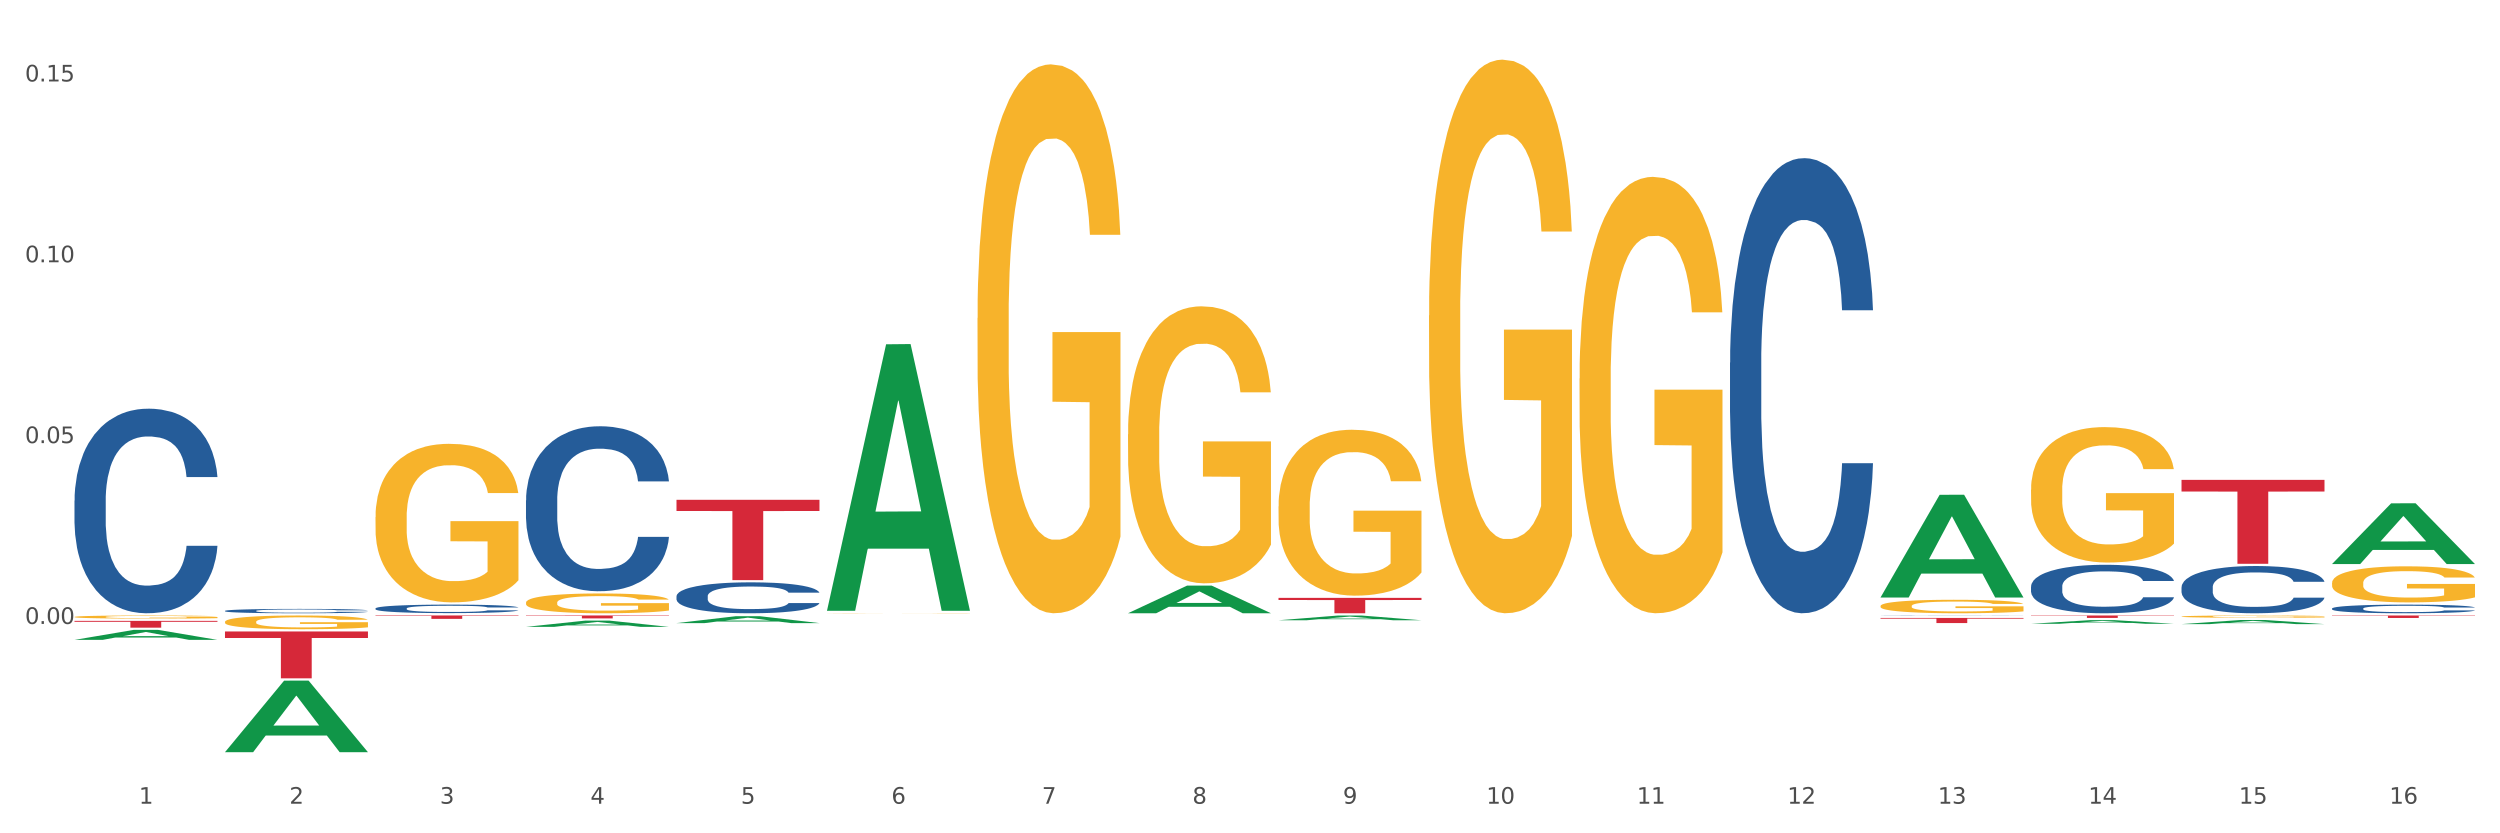 <?xml version="1.0" encoding="utf-8" standalone="no"?>
<!DOCTYPE svg PUBLIC "-//W3C//DTD SVG 1.1//EN"
  "http://www.w3.org/Graphics/SVG/1.1/DTD/svg11.dtd">
<svg xmlns:xlink="http://www.w3.org/1999/xlink" width="1080pt" height="360pt" viewBox="0 0 1080 360" xmlns="http://www.w3.org/2000/svg" version="1.1">
 <rect x="0" y="0" width="1080" height="360" fill="#333333" stroke="none"/>
 <defs>
  <style type="text/css">*{stroke-linejoin: round; stroke-linecap: butt}</style>
 </defs>
 <g id="figure_1">
  <g id="patch_1">
   <path d="M 0 360 
L 1080 360 
L 1080 0 
L 0 0 
z
" style="fill: #ffffff; stroke: #ffffff; stroke-linejoin: miter"/>
  </g>
  <g id="axes_1">
   <g id="matplotlib.axis_1">
    <g id="xtick_1">
     <g id="text_1">
      <!-- 1 -->
      <g style="fill: #4d4d4d" transform="translate(60.004 347.204) scale(0.096 -0.096)">
       <defs>
        <path id="DejaVuSans-31" d="M 794 531 
L 1825 531 
L 1825 4091 
L 703 3866 
L 703 4441 
L 1819 4666 
L 2450 4666 
L 2450 531 
L 3481 531 
L 3481 0 
L 794 0 
L 794 531 
z
" transform="scale(0.016)"/>
       </defs>
       <use xlink:href="#DejaVuSans-31"/>
      </g>
     </g>
    </g>
    <g id="xtick_2">
     <g id="text_2">
      <!-- 2 -->
      <g style="fill: #4d4d4d" transform="translate(125.021 347.204) scale(0.096 -0.096)">
       <defs>
        <path id="DejaVuSans-32" d="M 1228 531 
L 3431 531 
L 3431 0 
L 469 0 
L 469 531 
Q 828 903 1448 1529 
Q 2069 2156 2228 2338 
Q 2531 2678 2651 2914 
Q 2772 3150 2772 3378 
Q 2772 3750 2511 3984 
Q 2250 4219 1831 4219 
Q 1534 4219 1204 4116 
Q 875 4013 500 3803 
L 500 4441 
Q 881 4594 1212 4672 
Q 1544 4750 1819 4750 
Q 2544 4750 2975 4387 
Q 3406 4025 3406 3419 
Q 3406 3131 3298 2873 
Q 3191 2616 2906 2266 
Q 2828 2175 2409 1742 
Q 1991 1309 1228 531 
z
" transform="scale(0.016)"/>
       </defs>
       <use xlink:href="#DejaVuSans-32"/>
      </g>
     </g>
    </g>
    <g id="xtick_3">
     <g id="text_3">
      <!-- 3 -->
      <g style="fill: #4d4d4d" transform="translate(190.039 347.204) scale(0.096 -0.096)">
       <defs>
        <path id="DejaVuSans-33" d="M 2597 2516 
Q 3050 2419 3304 2112 
Q 3559 1806 3559 1356 
Q 3559 666 3084 287 
Q 2609 -91 1734 -91 
Q 1441 -91 1130 -33 
Q 819 25 488 141 
L 488 750 
Q 750 597 1062 519 
Q 1375 441 1716 441 
Q 2309 441 2620 675 
Q 2931 909 2931 1356 
Q 2931 1769 2642 2001 
Q 2353 2234 1838 2234 
L 1294 2234 
L 1294 2753 
L 1863 2753 
Q 2328 2753 2575 2939 
Q 2822 3125 2822 3475 
Q 2822 3834 2567 4026 
Q 2313 4219 1838 4219 
Q 1578 4219 1281 4162 
Q 984 4106 628 3988 
L 628 4550 
Q 988 4650 1302 4700 
Q 1616 4750 1894 4750 
Q 2613 4750 3031 4423 
Q 3450 4097 3450 3541 
Q 3450 3153 3228 2886 
Q 3006 2619 2597 2516 
z
" transform="scale(0.016)"/>
       </defs>
       <use xlink:href="#DejaVuSans-33"/>
      </g>
     </g>
    </g>
    <g id="xtick_4">
     <g id="text_4">
      <!-- 4 -->
      <g style="fill: #4d4d4d" transform="translate(255.056 347.204) scale(0.096 -0.096)">
       <defs>
        <path id="DejaVuSans-34" d="M 2419 4116 
L 825 1625 
L 2419 1625 
L 2419 4116 
z
M 2253 4666 
L 3047 4666 
L 3047 1625 
L 3713 1625 
L 3713 1100 
L 3047 1100 
L 3047 0 
L 2419 0 
L 2419 1100 
L 313 1100 
L 313 1709 
L 2253 4666 
z
" transform="scale(0.016)"/>
       </defs>
       <use xlink:href="#DejaVuSans-34"/>
      </g>
     </g>
    </g>
    <g id="xtick_5">
     <g id="text_5">
      <!-- 5 -->
      <g style="fill: #4d4d4d" transform="translate(320.073 347.204) scale(0.096 -0.096)">
       <defs>
        <path id="DejaVuSans-35" d="M 691 4666 
L 3169 4666 
L 3169 4134 
L 1269 4134 
L 1269 2991 
Q 1406 3038 1543 3061 
Q 1681 3084 1819 3084 
Q 2600 3084 3056 2656 
Q 3513 2228 3513 1497 
Q 3513 744 3044 326 
Q 2575 -91 1722 -91 
Q 1428 -91 1123 -41 
Q 819 9 494 109 
L 494 744 
Q 775 591 1075 516 
Q 1375 441 1709 441 
Q 2250 441 2565 725 
Q 2881 1009 2881 1497 
Q 2881 1984 2565 2268 
Q 2250 2553 1709 2553 
Q 1456 2553 1204 2497 
Q 953 2441 691 2322 
L 691 4666 
z
" transform="scale(0.016)"/>
       </defs>
       <use xlink:href="#DejaVuSans-35"/>
      </g>
     </g>
    </g>
    <g id="xtick_6">
     <g id="text_6">
      <!-- 6 -->
      <g style="fill: #4d4d4d" transform="translate(385.09 347.204) scale(0.096 -0.096)">
       <defs>
        <path id="DejaVuSans-36" d="M 2113 2584 
Q 1688 2584 1439 2293 
Q 1191 2003 1191 1497 
Q 1191 994 1439 701 
Q 1688 409 2113 409 
Q 2538 409 2786 701 
Q 3034 994 3034 1497 
Q 3034 2003 2786 2293 
Q 2538 2584 2113 2584 
z
M 3366 4563 
L 3366 3988 
Q 3128 4100 2886 4159 
Q 2644 4219 2406 4219 
Q 1781 4219 1451 3797 
Q 1122 3375 1075 2522 
Q 1259 2794 1537 2939 
Q 1816 3084 2150 3084 
Q 2853 3084 3261 2657 
Q 3669 2231 3669 1497 
Q 3669 778 3244 343 
Q 2819 -91 2113 -91 
Q 1303 -91 875 529 
Q 447 1150 447 2328 
Q 447 3434 972 4092 
Q 1497 4750 2381 4750 
Q 2619 4750 2861 4703 
Q 3103 4656 3366 4563 
z
" transform="scale(0.016)"/>
       </defs>
       <use xlink:href="#DejaVuSans-36"/>
      </g>
     </g>
    </g>
    <g id="xtick_7">
     <g id="text_7">
      <!-- 7 -->
      <g style="fill: #4d4d4d" transform="translate(450.108 347.204) scale(0.096 -0.096)">
       <defs>
        <path id="DejaVuSans-37" d="M 525 4666 
L 3525 4666 
L 3525 4397 
L 1831 0 
L 1172 0 
L 2766 4134 
L 525 4134 
L 525 4666 
z
" transform="scale(0.016)"/>
       </defs>
       <use xlink:href="#DejaVuSans-37"/>
      </g>
     </g>
    </g>
    <g id="xtick_8">
     <g id="text_8">
      <!-- 8 -->
      <g style="fill: #4d4d4d" transform="translate(515.125 347.204) scale(0.096 -0.096)">
       <defs>
        <path id="DejaVuSans-38" d="M 2034 2216 
Q 1584 2216 1326 1975 
Q 1069 1734 1069 1313 
Q 1069 891 1326 650 
Q 1584 409 2034 409 
Q 2484 409 2743 651 
Q 3003 894 3003 1313 
Q 3003 1734 2745 1975 
Q 2488 2216 2034 2216 
z
M 1403 2484 
Q 997 2584 770 2862 
Q 544 3141 544 3541 
Q 544 4100 942 4425 
Q 1341 4750 2034 4750 
Q 2731 4750 3128 4425 
Q 3525 4100 3525 3541 
Q 3525 3141 3298 2862 
Q 3072 2584 2669 2484 
Q 3125 2378 3379 2068 
Q 3634 1759 3634 1313 
Q 3634 634 3220 271 
Q 2806 -91 2034 -91 
Q 1263 -91 848 271 
Q 434 634 434 1313 
Q 434 1759 690 2068 
Q 947 2378 1403 2484 
z
M 1172 3481 
Q 1172 3119 1398 2916 
Q 1625 2713 2034 2713 
Q 2441 2713 2670 2916 
Q 2900 3119 2900 3481 
Q 2900 3844 2670 4047 
Q 2441 4250 2034 4250 
Q 1625 4250 1398 4047 
Q 1172 3844 1172 3481 
z
" transform="scale(0.016)"/>
       </defs>
       <use xlink:href="#DejaVuSans-38"/>
      </g>
     </g>
    </g>
    <g id="xtick_9">
     <g id="text_9">
      <!-- 9 -->
      <g style="fill: #4d4d4d" transform="translate(580.142 347.204) scale(0.096 -0.096)">
       <defs>
        <path id="DejaVuSans-39" d="M 703 97 
L 703 672 
Q 941 559 1184 500 
Q 1428 441 1663 441 
Q 2288 441 2617 861 
Q 2947 1281 2994 2138 
Q 2813 1869 2534 1725 
Q 2256 1581 1919 1581 
Q 1219 1581 811 2004 
Q 403 2428 403 3163 
Q 403 3881 828 4315 
Q 1253 4750 1959 4750 
Q 2769 4750 3195 4129 
Q 3622 3509 3622 2328 
Q 3622 1225 3098 567 
Q 2575 -91 1691 -91 
Q 1453 -91 1209 -44 
Q 966 3 703 97 
z
M 1959 2075 
Q 2384 2075 2632 2365 
Q 2881 2656 2881 3163 
Q 2881 3666 2632 3958 
Q 2384 4250 1959 4250 
Q 1534 4250 1286 3958 
Q 1038 3666 1038 3163 
Q 1038 2656 1286 2365 
Q 1534 2075 1959 2075 
z
" transform="scale(0.016)"/>
       </defs>
       <use xlink:href="#DejaVuSans-39"/>
      </g>
     </g>
    </g>
    <g id="xtick_10">
     <g id="text_10">
      <!-- 10 -->
      <g style="fill: #4d4d4d" transform="translate(642.105 347.204) scale(0.096 -0.096)">
       <defs>
        <path id="DejaVuSans-30" d="M 2034 4250 
Q 1547 4250 1301 3770 
Q 1056 3291 1056 2328 
Q 1056 1369 1301 889 
Q 1547 409 2034 409 
Q 2525 409 2770 889 
Q 3016 1369 3016 2328 
Q 3016 3291 2770 3770 
Q 2525 4250 2034 4250 
z
M 2034 4750 
Q 2819 4750 3233 4129 
Q 3647 3509 3647 2328 
Q 3647 1150 3233 529 
Q 2819 -91 2034 -91 
Q 1250 -91 836 529 
Q 422 1150 422 2328 
Q 422 3509 836 4129 
Q 1250 4750 2034 4750 
z
" transform="scale(0.016)"/>
       </defs>
       <use xlink:href="#DejaVuSans-31"/>
       <use xlink:href="#DejaVuSans-30" transform="translate(63.623 0)"/>
      </g>
     </g>
    </g>
    <g id="xtick_11">
     <g id="text_11">
      <!-- 11 -->
      <g style="fill: #4d4d4d" transform="translate(707.123 347.204) scale(0.096 -0.096)">
       <use xlink:href="#DejaVuSans-31"/>
       <use xlink:href="#DejaVuSans-31" transform="translate(63.623 0)"/>
      </g>
     </g>
    </g>
    <g id="xtick_12">
     <g id="text_12">
      <!-- 12 -->
      <g style="fill: #4d4d4d" transform="translate(772.14 347.204) scale(0.096 -0.096)">
       <use xlink:href="#DejaVuSans-31"/>
       <use xlink:href="#DejaVuSans-32" transform="translate(63.623 0)"/>
      </g>
     </g>
    </g>
    <g id="xtick_13">
     <g id="text_13">
      <!-- 13 -->
      <g style="fill: #4d4d4d" transform="translate(837.157 347.204) scale(0.096 -0.096)">
       <use xlink:href="#DejaVuSans-31"/>
       <use xlink:href="#DejaVuSans-33" transform="translate(63.623 0)"/>
      </g>
     </g>
    </g>
    <g id="xtick_14">
     <g id="text_14">
      <!-- 14 -->
      <g style="fill: #4d4d4d" transform="translate(902.174 347.204) scale(0.096 -0.096)">
       <use xlink:href="#DejaVuSans-31"/>
       <use xlink:href="#DejaVuSans-34" transform="translate(63.623 0)"/>
      </g>
     </g>
    </g>
    <g id="xtick_15">
     <g id="text_15">
      <!-- 15 -->
      <g style="fill: #4d4d4d" transform="translate(967.192 347.204) scale(0.096 -0.096)">
       <use xlink:href="#DejaVuSans-31"/>
       <use xlink:href="#DejaVuSans-35" transform="translate(63.623 0)"/>
      </g>
     </g>
    </g>
    <g id="xtick_16">
     <g id="text_16">
      <!-- 16 -->
      <g style="fill: #4d4d4d" transform="translate(1032.209 347.204) scale(0.096 -0.096)">
       <use xlink:href="#DejaVuSans-31"/>
       <use xlink:href="#DejaVuSans-36" transform="translate(63.623 0)"/>
      </g>
     </g>
    </g>
    <g id="xtick_17"/>
    <g id="xtick_18"/>
    <g id="xtick_19"/>
    <g id="xtick_20"/>
    <g id="xtick_21"/>
    <g id="xtick_22"/>
    <g id="xtick_23"/>
    <g id="xtick_24"/>
    <g id="xtick_25"/>
    <g id="xtick_26"/>
    <g id="xtick_27"/>
    <g id="xtick_28"/>
    <g id="xtick_29"/>
    <g id="xtick_30"/>
    <g id="xtick_31"/>
   </g>
   <g id="matplotlib.axis_2">
    <g id="ytick_1">
     <g id="text_17">
      <!-- 0.00 -->
      <g style="fill: #4d4d4d" transform="translate(10.8 269.541) scale(0.096 -0.096)">
       <defs>
        <path id="DejaVuSans-2e" d="M 684 794 
L 1344 794 
L 1344 0 
L 684 0 
L 684 794 
z
" transform="scale(0.016)"/>
       </defs>
       <use xlink:href="#DejaVuSans-30"/>
       <use xlink:href="#DejaVuSans-2e" transform="translate(63.623 0)"/>
       <use xlink:href="#DejaVuSans-30" transform="translate(95.41 0)"/>
       <use xlink:href="#DejaVuSans-30" transform="translate(159.033 0)"/>
      </g>
     </g>
    </g>
    <g id="ytick_2">
     <g id="text_18">
      <!-- 0.05 -->
      <g style="fill: #4d4d4d" transform="translate(10.8 191.426) scale(0.096 -0.096)">
       <use xlink:href="#DejaVuSans-30"/>
       <use xlink:href="#DejaVuSans-2e" transform="translate(63.623 0)"/>
       <use xlink:href="#DejaVuSans-30" transform="translate(95.41 0)"/>
       <use xlink:href="#DejaVuSans-35" transform="translate(159.033 0)"/>
      </g>
     </g>
    </g>
    <g id="ytick_3">
     <g id="text_19">
      <!-- 0.10 -->
      <g style="fill: #4d4d4d" transform="translate(10.8 113.311) scale(0.096 -0.096)">
       <use xlink:href="#DejaVuSans-30"/>
       <use xlink:href="#DejaVuSans-2e" transform="translate(63.623 0)"/>
       <use xlink:href="#DejaVuSans-31" transform="translate(95.41 0)"/>
       <use xlink:href="#DejaVuSans-30" transform="translate(159.033 0)"/>
      </g>
     </g>
    </g>
    <g id="ytick_4">
     <g id="text_20">
      <!-- 0.15 -->
      <g style="fill: #4d4d4d" transform="translate(10.8 35.196) scale(0.096 -0.096)">
       <use xlink:href="#DejaVuSans-30"/>
       <use xlink:href="#DejaVuSans-2e" transform="translate(63.623 0)"/>
       <use xlink:href="#DejaVuSans-31" transform="translate(95.41 0)"/>
       <use xlink:href="#DejaVuSans-35" transform="translate(159.033 0)"/>
      </g>
     </g>
    </g>
    <g id="ytick_5"/>
    <g id="ytick_6"/>
    <g id="ytick_7"/>
    <g id="ytick_8"/>
   </g>
   <g id="PolyCollection_1">
    <path d="M 32.175 276.423 
L 32.239 276.418 
L 57.709 272.114 
L 68.28 272.11 
L 93.941 276.431 
L 81.715 276.431 
L 76.176 275.425 
L 49.877 275.425 
L 49.686 275.441 
L 44.337 276.431 
L 32.175 276.431 
L 32.175 276.423 
L 53.188 274.824 
L 72.864 274.82 
L 63.122 273.031 
L 62.995 273.023 
L 62.867 273.035 
L 53.125 274.82 
L 53.188 274.824 
L 32.175 276.423 
z
" clip-path="url(#p8e6dd7c67f)" style="fill: #109648"/>
    <path d="M 877.399 265.893 
L 939.166 265.893 
L 939.166 266.039 
L 914.869 266.04 
L 914.869 266.939 
L 901.549 266.939 
L 901.549 266.04 
L 877.399 266.039 
L 877.399 265.894 
L 877.399 265.893 
z
" clip-path="url(#p8e6dd7c67f)" style="fill: #d62839"/>
    <path d="M 812.382 266.955 
L 874.148 266.955 
L 874.148 267.262 
L 849.852 267.264 
L 849.852 269.167 
L 836.532 269.167 
L 836.532 267.264 
L 812.382 267.262 
L 812.382 266.957 
L 812.382 266.955 
z
" clip-path="url(#p8e6dd7c67f)" style="fill: #d62839"/>
    <path d="M 552.313 258.287 
L 614.079 258.287 
L 614.079 259.211 
L 589.783 259.217 
L 589.783 264.933 
L 576.463 264.933 
L 576.463 259.217 
L 552.313 259.211 
L 552.313 258.294 
L 552.313 258.287 
z
" clip-path="url(#p8e6dd7c67f)" style="fill: #d62839"/>
    <path d="M 292.244 215.926 
L 354.01 215.926 
L 354.01 220.746 
L 329.714 220.779 
L 329.714 250.612 
L 316.394 250.612 
L 316.394 220.779 
L 292.244 220.746 
L 292.244 215.959 
L 292.244 215.926 
z
" clip-path="url(#p8e6dd7c67f)" style="fill: #d62839"/>
    <path d="M 227.227 265.893 
L 288.993 265.893 
L 288.993 266.067 
L 264.696 266.069 
L 264.696 267.146 
L 251.377 267.146 
L 251.377 266.069 
L 227.227 266.067 
L 227.227 265.895 
L 227.227 265.893 
z
" clip-path="url(#p8e6dd7c67f)" style="fill: #d62839"/>
    <path d="M 162.209 265.893 
L 223.976 265.893 
L 223.976 266.095 
L 199.679 266.096 
L 199.679 267.342 
L 186.36 267.342 
L 186.36 266.096 
L 162.209 266.095 
L 162.209 265.895 
L 162.209 265.893 
z
" clip-path="url(#p8e6dd7c67f)" style="fill: #d62839"/>
    <path d="M 97.192 272.792 
L 158.959 272.792 
L 158.959 275.607 
L 134.662 275.626 
L 134.662 293.05 
L 121.343 293.05 
L 121.343 275.626 
L 97.192 275.607 
L 97.192 272.811 
L 97.192 272.792 
z
" clip-path="url(#p8e6dd7c67f)" style="fill: #d62839"/>
    <path d="M 32.175 268.201 
L 93.941 268.201 
L 93.941 268.611 
L 69.645 268.614 
L 69.645 271.149 
L 56.325 271.149 
L 56.325 268.614 
L 32.175 268.611 
L 32.175 268.204 
L 32.175 268.201 
z
" clip-path="url(#p8e6dd7c67f)" style="fill: #d62839"/>
    <path d="M 97.192 268.637 
L 97.265 268.632 
L 97.265 268.437 
L 97.411 268.269 
L 98.14 267.862 
L 99.234 267.526 
L 100.036 267.347 
L 100.838 267.2 
L 101.786 267.054 
L 102.953 266.902 
L 105.068 266.68 
L 106.381 266.566 
L 107.985 266.446 
L 110.902 266.273 
L 113.017 266.175 
L 115.204 266.094 
L 118.778 265.996 
L 121.111 265.953 
L 123.591 265.92 
L 126.58 265.899 
L 128.841 265.893 
L 133.8 265.91 
L 138.03 265.958 
L 140.071 265.996 
L 142.697 266.061 
L 144.082 266.105 
L 146.343 266.192 
L 148.676 266.305 
L 150.281 266.403 
L 152.687 266.587 
L 154.51 266.772 
L 156.188 267 
L 157.063 267.157 
L 157.719 267.303 
L 158.302 267.471 
L 158.886 267.737 
L 145.759 267.737 
L 145.249 267.547 
L 144.447 267.368 
L 143.28 267.195 
L 142.259 267.086 
L 140.509 266.951 
L 138.905 266.864 
L 137.227 266.799 
L 135.185 266.745 
L 133.581 266.718 
L 131.321 266.696 
L 126.872 266.701 
L 123.882 266.745 
L 121.84 266.799 
L 120.528 266.848 
L 119.361 266.902 
L 118.048 266.978 
L 116.517 267.092 
L 115.423 267.195 
L 114.329 267.325 
L 113.454 267.455 
L 112.652 267.607 
L 111.996 267.77 
L 111.485 267.938 
L 111.048 268.144 
L 110.683 268.486 
L 110.683 269.228 
L 110.829 269.397 
L 111.194 269.619 
L 111.631 269.787 
L 112.36 269.988 
L 113.017 270.123 
L 114.256 270.318 
L 115.642 270.481 
L 116.736 270.584 
L 117.83 270.671 
L 119.726 270.79 
L 121.84 270.888 
L 123.664 270.948 
L 126.143 271.002 
L 127.82 271.023 
L 129.279 271.034 
L 132.852 271.034 
L 135.404 271.018 
L 138.248 270.98 
L 140.436 270.931 
L 142.259 270.872 
L 144.301 270.774 
L 145.614 270.682 
L 145.614 269.548 
L 129.57 269.543 
L 129.57 268.789 
L 158.959 268.789 
L 158.959 271.002 
L 157.719 271.116 
L 156.333 271.219 
L 154.875 271.311 
L 152.687 271.425 
L 150.062 271.533 
L 147.728 271.609 
L 145.249 271.674 
L 142.332 271.734 
L 138.54 271.788 
L 136.206 271.81 
L 133.289 271.826 
L 129.862 271.832 
L 126.872 271.821 
L 123.955 271.794 
L 120.892 271.745 
L 117.903 271.674 
L 115.642 271.604 
L 113.381 271.517 
L 110.975 271.403 
L 109.079 271.295 
L 107.62 271.197 
L 106.016 271.072 
L 104.266 270.91 
L 102.953 270.763 
L 101.786 270.611 
L 100.547 270.416 
L 99.672 270.248 
L 98.797 270.036 
L 98.286 269.879 
L 97.703 269.635 
L 97.265 269.294 
L 97.192 268.637 
z
" clip-path="url(#p8e6dd7c67f)" style="fill: #f7b32b"/>
    <path d="M 32.175 216.258 
L 32.248 216.178 
L 32.248 213.918 
L 32.467 210.85 
L 33.27 205.2 
L 34.292 200.922 
L 36.045 195.917 
L 36.994 193.818 
L 38.235 191.477 
L 40.79 187.684 
L 43.711 184.455 
L 45.755 182.679 
L 47.288 181.549 
L 50.72 179.531 
L 52.691 178.643 
L 54.735 177.916 
L 56.487 177.432 
L 59.408 176.867 
L 61.744 176.625 
L 64.445 176.544 
L 66.709 176.625 
L 69.702 176.948 
L 74.083 177.916 
L 75.762 178.481 
L 78.025 179.45 
L 80.362 180.742 
L 82.26 182.033 
L 84.45 183.89 
L 86.713 186.311 
L 88.904 189.379 
L 90.437 192.204 
L 91.678 195.191 
L 92.773 198.823 
L 93.576 202.778 
L 93.941 206.088 
L 80.581 206.088 
L 80.216 203.101 
L 79.485 199.872 
L 78.755 197.693 
L 77.952 195.917 
L 76.711 193.899 
L 75.616 192.607 
L 73.791 191.074 
L 72.111 190.105 
L 70.724 189.54 
L 69.045 189.056 
L 65.468 188.571 
L 62.912 188.571 
L 61.306 188.733 
L 59.335 189.136 
L 57.655 189.702 
L 55.684 190.67 
L 54.151 191.72 
L 52.618 193.092 
L 51.742 194.06 
L 50.427 195.836 
L 49.551 197.289 
L 48.383 199.792 
L 47.726 201.567 
L 46.558 206.168 
L 46.047 209.559 
L 45.828 211.9 
L 45.682 214.483 
L 45.682 227.075 
L 46.12 232.725 
L 46.485 235.147 
L 47.069 237.892 
L 48.164 241.443 
L 49.77 244.914 
L 51.45 247.417 
L 52.837 248.95 
L 54.151 250.08 
L 55.465 250.968 
L 57.071 251.775 
L 58.386 252.26 
L 60.357 252.744 
L 62.693 252.986 
L 64.518 252.986 
L 68.242 252.583 
L 69.921 252.179 
L 71.527 251.614 
L 73.28 250.726 
L 74.667 249.757 
L 75.47 249.031 
L 76.784 247.497 
L 77.806 245.883 
L 78.682 244.026 
L 79.266 242.412 
L 79.923 239.99 
L 80.435 237.246 
L 80.581 235.793 
L 93.941 235.793 
L 93.649 238.699 
L 93.138 241.524 
L 92.116 245.318 
L 91.313 247.497 
L 90.072 250.161 
L 88.758 252.421 
L 86.932 254.923 
L 85.253 256.78 
L 83.501 258.394 
L 81.603 259.847 
L 78.171 261.865 
L 76.93 262.43 
L 74.302 263.399 
L 72.257 263.964 
L 69.264 264.529 
L 66.198 264.852 
L 62.985 264.933 
L 60.138 264.771 
L 56.998 264.287 
L 55.027 263.803 
L 52.837 263.076 
L 50.281 261.946 
L 47.872 260.574 
L 45.609 258.96 
L 43.492 257.103 
L 41.52 255.004 
L 38.965 251.533 
L 37.067 248.143 
L 35.679 244.995 
L 34.73 242.331 
L 33.781 238.941 
L 33.27 236.6 
L 32.467 230.95 
L 32.175 225.703 
L 32.175 216.258 
z
" clip-path="url(#p8e6dd7c67f)" style="fill: #255c99"/>
    <path d="M 97.192 263.893 
L 97.265 263.891 
L 97.265 263.843 
L 97.484 263.777 
L 98.287 263.656 
L 99.31 263.565 
L 101.062 263.458 
L 102.011 263.413 
L 103.252 263.363 
L 105.807 263.282 
L 108.728 263.213 
L 110.772 263.175 
L 112.305 263.151 
L 115.737 263.108 
L 117.708 263.089 
L 119.752 263.073 
L 121.505 263.063 
L 124.425 263.051 
L 126.761 263.046 
L 129.463 263.044 
L 131.726 263.046 
L 134.719 263.053 
L 139.1 263.073 
L 140.779 263.085 
L 143.042 263.106 
L 145.379 263.134 
L 147.277 263.161 
L 149.467 263.201 
L 151.731 263.253 
L 153.921 263.318 
L 155.454 263.379 
L 156.695 263.442 
L 157.79 263.52 
L 158.594 263.605 
L 158.959 263.675 
L 145.598 263.675 
L 145.233 263.611 
L 144.503 263.542 
L 143.773 263.496 
L 142.969 263.458 
L 141.728 263.415 
L 140.633 263.387 
L 138.808 263.354 
L 137.129 263.334 
L 135.741 263.322 
L 134.062 263.311 
L 130.485 263.301 
L 127.929 263.301 
L 126.323 263.304 
L 124.352 263.313 
L 122.673 263.325 
L 120.701 263.346 
L 119.168 263.368 
L 117.635 263.398 
L 116.759 263.418 
L 115.445 263.456 
L 114.569 263.487 
L 113.4 263.541 
L 112.743 263.579 
L 111.575 263.677 
L 111.064 263.749 
L 110.845 263.8 
L 110.699 263.855 
L 110.699 264.124 
L 111.137 264.245 
L 111.502 264.296 
L 112.086 264.355 
L 113.181 264.431 
L 114.788 264.505 
L 116.467 264.558 
L 117.854 264.591 
L 119.168 264.615 
L 120.482 264.634 
L 122.089 264.652 
L 123.403 264.662 
L 125.374 264.672 
L 127.71 264.678 
L 129.536 264.678 
L 133.259 264.669 
L 134.938 264.66 
L 136.545 264.648 
L 138.297 264.629 
L 139.684 264.609 
L 140.487 264.593 
L 141.801 264.56 
L 142.823 264.526 
L 143.7 264.486 
L 144.284 264.452 
L 144.941 264.4 
L 145.452 264.341 
L 145.598 264.31 
L 158.959 264.31 
L 158.667 264.372 
L 158.156 264.433 
L 157.133 264.514 
L 156.33 264.56 
L 155.089 264.617 
L 153.775 264.665 
L 151.95 264.719 
L 150.27 264.759 
L 148.518 264.793 
L 146.62 264.824 
L 143.188 264.867 
L 141.947 264.879 
L 139.319 264.9 
L 137.275 264.912 
L 134.281 264.924 
L 131.215 264.931 
L 128.002 264.933 
L 125.155 264.929 
L 122.016 264.919 
L 120.044 264.909 
L 117.854 264.893 
L 115.299 264.869 
L 112.889 264.84 
L 110.626 264.805 
L 108.509 264.765 
L 106.538 264.721 
L 103.982 264.646 
L 102.084 264.574 
L 100.697 264.507 
L 99.748 264.45 
L 98.798 264.377 
L 98.287 264.327 
L 97.484 264.207 
L 97.192 264.094 
L 97.192 263.893 
z
" clip-path="url(#p8e6dd7c67f)" style="fill: #255c99"/>
    <path d="M 162.209 262.84 
L 162.282 262.837 
L 162.282 262.743 
L 162.502 262.616 
L 163.305 262.381 
L 164.327 262.203 
L 166.079 261.995 
L 167.028 261.908 
L 168.269 261.81 
L 170.825 261.653 
L 173.745 261.518 
L 175.789 261.445 
L 177.323 261.398 
L 180.754 261.314 
L 182.725 261.277 
L 184.77 261.247 
L 186.522 261.227 
L 189.442 261.203 
L 191.778 261.193 
L 194.48 261.19 
L 196.743 261.193 
L 199.737 261.206 
L 204.117 261.247 
L 205.796 261.27 
L 208.06 261.31 
L 210.396 261.364 
L 212.294 261.418 
L 214.485 261.495 
L 216.748 261.596 
L 218.938 261.723 
L 220.471 261.841 
L 221.713 261.965 
L 222.808 262.116 
L 223.611 262.28 
L 223.976 262.418 
L 210.615 262.418 
L 210.25 262.294 
L 209.52 262.159 
L 208.79 262.069 
L 207.987 261.995 
L 206.746 261.911 
L 205.65 261.857 
L 203.825 261.794 
L 202.146 261.753 
L 200.759 261.73 
L 199.079 261.71 
L 195.502 261.69 
L 192.947 261.69 
L 191.34 261.696 
L 189.369 261.713 
L 187.69 261.737 
L 185.719 261.777 
L 184.185 261.82 
L 182.652 261.877 
L 181.776 261.918 
L 180.462 261.992 
L 179.586 262.052 
L 178.418 262.156 
L 177.761 262.23 
L 176.592 262.421 
L 176.081 262.562 
L 175.862 262.659 
L 175.716 262.767 
L 175.716 263.29 
L 176.154 263.525 
L 176.519 263.626 
L 177.104 263.74 
L 178.199 263.887 
L 179.805 264.032 
L 181.484 264.136 
L 182.871 264.199 
L 184.185 264.246 
L 185.5 264.283 
L 187.106 264.317 
L 188.42 264.337 
L 190.391 264.357 
L 192.728 264.367 
L 194.553 264.367 
L 198.276 264.35 
L 199.956 264.334 
L 201.562 264.31 
L 203.314 264.273 
L 204.701 264.233 
L 205.504 264.203 
L 206.819 264.139 
L 207.841 264.072 
L 208.717 263.995 
L 209.301 263.928 
L 209.958 263.827 
L 210.469 263.713 
L 210.615 263.652 
L 223.976 263.652 
L 223.684 263.773 
L 223.173 263.891 
L 222.151 264.048 
L 221.348 264.139 
L 220.106 264.25 
L 218.792 264.344 
L 216.967 264.448 
L 215.288 264.525 
L 213.535 264.592 
L 211.637 264.652 
L 208.206 264.736 
L 206.965 264.76 
L 204.336 264.8 
L 202.292 264.824 
L 199.299 264.847 
L 196.232 264.86 
L 193.02 264.864 
L 190.172 264.857 
L 187.033 264.837 
L 185.062 264.817 
L 182.871 264.787 
L 180.316 264.74 
L 177.907 264.683 
L 175.643 264.615 
L 173.526 264.538 
L 171.555 264.451 
L 168.999 264.307 
L 167.101 264.166 
L 165.714 264.035 
L 164.765 263.924 
L 163.816 263.783 
L 163.305 263.686 
L 162.502 263.451 
L 162.209 263.233 
L 162.209 262.84 
z
" clip-path="url(#p8e6dd7c67f)" style="fill: #255c99"/>
    <path d="M 227.227 216.168 
L 227.3 216.103 
L 227.3 214.28 
L 227.519 211.807 
L 228.322 207.25 
L 229.344 203.801 
L 231.096 199.765 
L 232.045 198.072 
L 233.287 196.185 
L 235.842 193.125 
L 238.762 190.522 
L 240.807 189.09 
L 242.34 188.178 
L 245.771 186.551 
L 247.743 185.835 
L 249.787 185.249 
L 251.539 184.859 
L 254.459 184.403 
L 256.796 184.208 
L 259.497 184.143 
L 261.76 184.208 
L 264.754 184.468 
L 269.134 185.249 
L 270.814 185.705 
L 273.077 186.486 
L 275.413 187.527 
L 277.312 188.569 
L 279.502 190.066 
L 281.765 192.019 
L 283.955 194.492 
L 285.489 196.771 
L 286.73 199.179 
L 287.825 202.108 
L 288.628 205.298 
L 288.993 207.966 
L 275.632 207.966 
L 275.267 205.558 
L 274.537 202.954 
L 273.807 201.197 
L 273.004 199.765 
L 271.763 198.137 
L 270.668 197.096 
L 268.842 195.859 
L 267.163 195.078 
L 265.776 194.622 
L 264.097 194.232 
L 260.519 193.841 
L 257.964 193.841 
L 256.358 193.972 
L 254.386 194.297 
L 252.707 194.753 
L 250.736 195.534 
L 249.203 196.38 
L 247.669 197.487 
L 246.793 198.268 
L 245.479 199.7 
L 244.603 200.871 
L 243.435 202.889 
L 242.778 204.321 
L 241.61 208.032 
L 241.099 210.765 
L 240.88 212.653 
L 240.734 214.736 
L 240.734 224.89 
L 241.172 229.447 
L 241.537 231.4 
L 242.121 233.613 
L 243.216 236.477 
L 244.822 239.276 
L 246.501 241.294 
L 247.889 242.53 
L 249.203 243.442 
L 250.517 244.158 
L 252.123 244.809 
L 253.437 245.199 
L 255.409 245.59 
L 257.745 245.785 
L 259.57 245.785 
L 263.294 245.46 
L 264.973 245.134 
L 266.579 244.679 
L 268.331 243.963 
L 269.718 243.181 
L 270.522 242.596 
L 271.836 241.359 
L 272.858 240.057 
L 273.734 238.56 
L 274.318 237.258 
L 274.975 235.305 
L 275.486 233.092 
L 275.632 231.92 
L 288.993 231.92 
L 288.701 234.264 
L 288.19 236.542 
L 287.168 239.601 
L 286.365 241.359 
L 285.124 243.507 
L 283.809 245.329 
L 281.984 247.347 
L 280.305 248.844 
L 278.553 250.146 
L 276.654 251.318 
L 273.223 252.945 
L 271.982 253.401 
L 269.353 254.182 
L 267.309 254.638 
L 264.316 255.093 
L 261.249 255.354 
L 258.037 255.419 
L 255.19 255.289 
L 252.05 254.898 
L 250.079 254.507 
L 247.889 253.922 
L 245.333 253.01 
L 242.924 251.904 
L 240.661 250.602 
L 238.543 249.105 
L 236.572 247.412 
L 234.017 244.613 
L 232.118 241.88 
L 230.731 239.341 
L 229.782 237.193 
L 228.833 234.459 
L 228.322 232.571 
L 227.519 228.015 
L 227.227 223.784 
L 227.227 216.168 
z
" clip-path="url(#p8e6dd7c67f)" style="fill: #255c99"/>
    <path d="M 292.244 257.575 
L 292.317 257.563 
L 292.317 257.222 
L 292.536 256.758 
L 293.339 255.904 
L 294.361 255.257 
L 296.113 254.501 
L 297.063 254.183 
L 298.304 253.83 
L 300.859 253.256 
L 303.78 252.768 
L 305.824 252.5 
L 307.357 252.329 
L 310.788 252.024 
L 312.76 251.89 
L 314.804 251.78 
L 316.556 251.707 
L 319.477 251.621 
L 321.813 251.585 
L 324.514 251.572 
L 326.778 251.585 
L 329.771 251.633 
L 334.152 251.78 
L 335.831 251.865 
L 338.094 252.012 
L 340.431 252.207 
L 342.329 252.402 
L 344.519 252.683 
L 346.782 253.049 
L 348.973 253.512 
L 350.506 253.939 
L 351.747 254.391 
L 352.842 254.94 
L 353.645 255.538 
L 354.01 256.038 
L 340.65 256.038 
L 340.284 255.587 
L 339.554 255.099 
L 338.824 254.769 
L 338.021 254.501 
L 336.78 254.196 
L 335.685 254 
L 333.86 253.769 
L 332.18 253.622 
L 330.793 253.537 
L 329.114 253.464 
L 325.536 253.39 
L 322.981 253.39 
L 321.375 253.415 
L 319.404 253.476 
L 317.724 253.561 
L 315.753 253.708 
L 314.22 253.866 
L 312.687 254.074 
L 311.811 254.22 
L 310.496 254.488 
L 309.62 254.708 
L 308.452 255.086 
L 307.795 255.355 
L 306.627 256.05 
L 306.116 256.563 
L 305.897 256.917 
L 305.751 257.307 
L 305.751 259.21 
L 306.189 260.064 
L 306.554 260.431 
L 307.138 260.845 
L 308.233 261.382 
L 309.839 261.907 
L 311.519 262.285 
L 312.906 262.517 
L 314.22 262.688 
L 315.534 262.822 
L 317.14 262.944 
L 318.455 263.017 
L 320.426 263.09 
L 322.762 263.127 
L 324.587 263.127 
L 328.311 263.066 
L 329.99 263.005 
L 331.596 262.92 
L 333.349 262.785 
L 334.736 262.639 
L 335.539 262.529 
L 336.853 262.297 
L 337.875 262.053 
L 338.751 261.773 
L 339.335 261.529 
L 339.992 261.163 
L 340.504 260.748 
L 340.65 260.528 
L 354.01 260.528 
L 353.718 260.967 
L 353.207 261.394 
L 352.185 261.968 
L 351.382 262.297 
L 350.141 262.7 
L 348.827 263.042 
L 347.001 263.42 
L 345.322 263.7 
L 343.57 263.944 
L 341.672 264.164 
L 338.24 264.469 
L 336.999 264.555 
L 334.371 264.701 
L 332.326 264.786 
L 329.333 264.872 
L 326.267 264.921 
L 323.054 264.933 
L 320.207 264.908 
L 317.067 264.835 
L 315.096 264.762 
L 312.906 264.652 
L 310.35 264.481 
L 307.941 264.274 
L 305.678 264.03 
L 303.561 263.749 
L 301.589 263.432 
L 299.034 262.907 
L 297.136 262.395 
L 295.748 261.919 
L 294.799 261.516 
L 293.85 261.004 
L 293.339 260.65 
L 292.536 259.796 
L 292.244 259.003 
L 292.244 257.575 
z
" clip-path="url(#p8e6dd7c67f)" style="fill: #255c99"/>
    <path d="M 747.365 156.663 
L 747.438 156.483 
L 747.438 151.456 
L 747.657 144.633 
L 748.46 132.064 
L 749.482 122.548 
L 751.234 111.415 
L 752.183 106.747 
L 753.424 101.54 
L 755.98 93.101 
L 758.9 85.919 
L 760.944 81.969 
L 762.478 79.455 
L 765.909 74.966 
L 767.88 72.991 
L 769.925 71.375 
L 771.677 70.298 
L 774.597 69.041 
L 776.934 68.502 
L 779.635 68.323 
L 781.898 68.502 
L 784.892 69.221 
L 789.272 71.375 
L 790.952 72.632 
L 793.215 74.787 
L 795.551 77.659 
L 797.449 80.532 
L 799.64 84.662 
L 801.903 90.049 
L 804.093 96.872 
L 805.627 103.156 
L 806.868 109.799 
L 807.963 117.879 
L 808.766 126.677 
L 809.131 134.039 
L 795.77 134.039 
L 795.405 127.396 
L 794.675 120.213 
L 793.945 115.366 
L 793.142 111.415 
L 791.901 106.927 
L 790.806 104.054 
L 788.98 100.642 
L 787.301 98.488 
L 785.914 97.231 
L 784.235 96.153 
L 780.657 95.076 
L 778.102 95.076 
L 776.496 95.435 
L 774.524 96.333 
L 772.845 97.59 
L 770.874 99.744 
L 769.341 102.079 
L 767.807 105.131 
L 766.931 107.286 
L 765.617 111.236 
L 764.741 114.468 
L 763.573 120.034 
L 762.916 123.984 
L 761.748 134.219 
L 761.237 141.76 
L 761.018 146.967 
L 760.871 152.712 
L 760.871 180.723 
L 761.31 193.291 
L 761.675 198.678 
L 762.259 204.783 
L 763.354 212.683 
L 764.96 220.404 
L 766.639 225.97 
L 768.026 229.381 
L 769.341 231.895 
L 770.655 233.87 
L 772.261 235.666 
L 773.575 236.743 
L 775.546 237.82 
L 777.883 238.359 
L 779.708 238.359 
L 783.432 237.461 
L 785.111 236.563 
L 786.717 235.307 
L 788.469 233.332 
L 789.856 231.177 
L 790.66 229.561 
L 791.974 226.149 
L 792.996 222.558 
L 793.872 218.429 
L 794.456 214.838 
L 795.113 209.451 
L 795.624 203.346 
L 795.77 200.114 
L 809.131 200.114 
L 808.839 206.578 
L 808.328 212.863 
L 807.306 221.302 
L 806.503 226.149 
L 805.262 232.075 
L 803.947 237.102 
L 802.122 242.668 
L 800.443 246.798 
L 798.691 250.389 
L 796.792 253.621 
L 793.361 258.11 
L 792.12 259.367 
L 789.491 261.521 
L 787.447 262.778 
L 784.454 264.035 
L 781.387 264.753 
L 778.175 264.933 
L 775.327 264.574 
L 772.188 263.496 
L 770.217 262.419 
L 768.026 260.803 
L 765.471 258.289 
L 763.062 255.237 
L 760.798 251.646 
L 758.681 247.516 
L 756.71 242.848 
L 754.155 235.127 
L 752.256 227.586 
L 750.869 220.583 
L 749.92 214.658 
L 748.971 207.117 
L 748.46 201.91 
L 747.657 189.341 
L 747.365 177.67 
L 747.365 156.663 
z
" clip-path="url(#p8e6dd7c67f)" style="fill: #255c99"/>
    <path d="M 812.382 265.939 
L 812.455 265.939 
L 812.455 265.936 
L 812.674 265.932 
L 813.477 265.926 
L 814.499 265.921 
L 816.251 265.915 
L 817.201 265.913 
L 818.442 265.91 
L 820.997 265.906 
L 823.917 265.902 
L 825.962 265.9 
L 827.495 265.899 
L 830.926 265.897 
L 832.898 265.896 
L 834.942 265.895 
L 836.694 265.894 
L 839.615 265.894 
L 841.951 265.893 
L 844.652 265.893 
L 846.916 265.893 
L 849.909 265.894 
L 854.29 265.895 
L 855.969 265.896 
L 858.232 265.897 
L 860.568 265.898 
L 862.467 265.9 
L 864.657 265.902 
L 866.92 265.904 
L 869.111 265.908 
L 870.644 265.911 
L 871.885 265.915 
L 872.98 265.919 
L 873.783 265.923 
L 874.148 265.927 
L 860.787 265.927 
L 860.422 265.924 
L 859.692 265.92 
L 858.962 265.917 
L 858.159 265.915 
L 856.918 265.913 
L 855.823 265.912 
L 853.998 265.91 
L 852.318 265.909 
L 850.931 265.908 
L 849.252 265.908 
L 845.674 265.907 
L 843.119 265.907 
L 841.513 265.907 
L 839.542 265.908 
L 837.862 265.908 
L 835.891 265.909 
L 834.358 265.911 
L 832.825 265.912 
L 831.949 265.913 
L 830.634 265.915 
L 829.758 265.917 
L 828.59 265.92 
L 827.933 265.922 
L 826.765 265.927 
L 826.254 265.931 
L 826.035 265.934 
L 825.889 265.937 
L 825.889 265.951 
L 826.327 265.957 
L 826.692 265.96 
L 827.276 265.963 
L 828.371 265.967 
L 829.977 265.971 
L 831.657 265.974 
L 833.044 265.976 
L 834.358 265.977 
L 835.672 265.978 
L 837.278 265.979 
L 838.592 265.98 
L 840.564 265.98 
L 842.9 265.98 
L 844.725 265.98 
L 848.449 265.98 
L 850.128 265.98 
L 851.734 265.979 
L 853.486 265.978 
L 854.874 265.977 
L 855.677 265.976 
L 856.991 265.974 
L 858.013 265.972 
L 858.889 265.97 
L 859.473 265.968 
L 860.13 265.966 
L 860.641 265.963 
L 860.787 265.961 
L 874.148 265.961 
L 873.856 265.964 
L 873.345 265.967 
L 872.323 265.972 
L 871.52 265.974 
L 870.279 265.977 
L 868.965 265.98 
L 867.139 265.983 
L 865.46 265.985 
L 863.708 265.987 
L 861.81 265.988 
L 858.378 265.991 
L 857.137 265.991 
L 854.509 265.992 
L 852.464 265.993 
L 849.471 265.994 
L 846.405 265.994 
L 843.192 265.994 
L 840.345 265.994 
L 837.205 265.993 
L 835.234 265.993 
L 833.044 265.992 
L 830.488 265.991 
L 828.079 265.989 
L 825.816 265.987 
L 823.698 265.985 
L 821.727 265.983 
L 819.172 265.979 
L 817.274 265.975 
L 815.886 265.971 
L 814.937 265.968 
L 813.988 265.964 
L 813.477 265.962 
L 812.674 265.955 
L 812.382 265.949 
L 812.382 265.939 
z
" clip-path="url(#p8e6dd7c67f)" style="fill: #255c99"/>
    <path d="M 877.399 253.396 
L 877.472 253.377 
L 877.472 252.841 
L 877.691 252.114 
L 878.494 250.775 
L 879.516 249.761 
L 881.269 248.575 
L 882.218 248.078 
L 883.459 247.523 
L 886.014 246.624 
L 888.935 245.858 
L 890.979 245.437 
L 892.512 245.17 
L 895.944 244.691 
L 897.915 244.481 
L 899.959 244.309 
L 901.711 244.194 
L 904.632 244.06 
L 906.968 244.002 
L 909.67 243.983 
L 911.933 244.002 
L 914.926 244.079 
L 919.307 244.309 
L 920.986 244.443 
L 923.249 244.672 
L 925.586 244.978 
L 927.484 245.284 
L 929.674 245.724 
L 931.938 246.298 
L 934.128 247.025 
L 935.661 247.695 
L 936.902 248.403 
L 937.997 249.264 
L 938.8 250.201 
L 939.166 250.986 
L 925.805 250.986 
L 925.44 250.278 
L 924.71 249.512 
L 923.979 248.996 
L 923.176 248.575 
L 921.935 248.097 
L 920.84 247.791 
L 919.015 247.427 
L 917.336 247.198 
L 915.948 247.064 
L 914.269 246.949 
L 910.692 246.834 
L 908.136 246.834 
L 906.53 246.872 
L 904.559 246.968 
L 902.88 247.102 
L 900.908 247.331 
L 899.375 247.58 
L 897.842 247.905 
L 896.966 248.135 
L 895.652 248.556 
L 894.775 248.9 
L 893.607 249.493 
L 892.95 249.914 
L 891.782 251.005 
L 891.271 251.808 
L 891.052 252.363 
L 890.906 252.975 
L 890.906 255.96 
L 891.344 257.299 
L 891.709 257.873 
L 892.293 258.524 
L 893.388 259.365 
L 894.995 260.188 
L 896.674 260.781 
L 898.061 261.145 
L 899.375 261.413 
L 900.689 261.623 
L 902.296 261.814 
L 903.61 261.929 
L 905.581 262.044 
L 907.917 262.101 
L 909.743 262.101 
L 913.466 262.006 
L 915.145 261.91 
L 916.751 261.776 
L 918.504 261.566 
L 919.891 261.336 
L 920.694 261.164 
L 922.008 260.8 
L 923.03 260.418 
L 923.906 259.978 
L 924.491 259.595 
L 925.148 259.021 
L 925.659 258.371 
L 925.805 258.026 
L 939.166 258.026 
L 938.873 258.715 
L 938.362 259.385 
L 937.34 260.284 
L 936.537 260.8 
L 935.296 261.432 
L 933.982 261.967 
L 932.157 262.56 
L 930.477 263 
L 928.725 263.383 
L 926.827 263.727 
L 923.395 264.206 
L 922.154 264.34 
L 919.526 264.569 
L 917.482 264.703 
L 914.488 264.837 
L 911.422 264.914 
L 908.209 264.933 
L 905.362 264.895 
L 902.223 264.78 
L 900.251 264.665 
L 898.061 264.493 
L 895.506 264.225 
L 893.096 263.9 
L 890.833 263.517 
L 888.716 263.077 
L 886.744 262.58 
L 884.189 261.757 
L 882.291 260.953 
L 880.904 260.207 
L 879.954 259.576 
L 879.005 258.772 
L 878.494 258.217 
L 877.691 256.878 
L 877.399 255.635 
L 877.399 253.396 
z
" clip-path="url(#p8e6dd7c67f)" style="fill: #255c99"/>
    <path d="M 162.209 223.383 
L 162.282 223.32 
L 162.282 221.068 
L 162.428 219.129 
L 163.157 214.437 
L 164.251 210.558 
L 165.054 208.494 
L 165.856 206.805 
L 166.804 205.116 
L 167.97 203.364 
L 170.085 200.799 
L 171.398 199.486 
L 173.002 198.109 
L 175.919 196.108 
L 178.034 194.981 
L 180.222 194.043 
L 183.795 192.917 
L 186.128 192.417 
L 188.608 192.041 
L 191.598 191.791 
L 193.858 191.728 
L 198.817 191.916 
L 203.047 192.479 
L 205.089 192.917 
L 207.714 193.668 
L 209.099 194.168 
L 211.36 195.169 
L 213.694 196.483 
L 215.298 197.609 
L 217.704 199.736 
L 219.528 201.863 
L 221.205 204.49 
L 222.08 206.304 
L 222.736 207.993 
L 223.32 209.933 
L 223.903 212.998 
L 210.777 212.998 
L 210.266 210.809 
L 209.464 208.744 
L 208.297 206.742 
L 207.276 205.491 
L 205.526 203.927 
L 203.922 202.926 
L 202.245 202.176 
L 200.203 201.55 
L 198.598 201.237 
L 196.338 200.987 
L 191.889 201.05 
L 188.9 201.55 
L 186.858 202.176 
L 185.545 202.739 
L 184.378 203.364 
L 183.066 204.24 
L 181.534 205.554 
L 180.44 206.742 
L 179.347 208.244 
L 178.471 209.745 
L 177.669 211.497 
L 177.013 213.373 
L 176.503 215.313 
L 176.065 217.69 
L 175.7 221.631 
L 175.7 230.201 
L 175.846 232.141 
L 176.211 234.706 
L 176.648 236.645 
L 177.378 238.96 
L 178.034 240.523 
L 179.274 242.776 
L 180.659 244.652 
L 181.753 245.841 
L 182.847 246.842 
L 184.743 248.218 
L 186.858 249.344 
L 188.681 250.032 
L 191.16 250.658 
L 192.837 250.908 
L 194.296 251.033 
L 197.869 251.033 
L 200.422 250.845 
L 203.266 250.408 
L 205.453 249.845 
L 207.276 249.156 
L 209.318 248.03 
L 210.631 246.967 
L 210.631 233.892 
L 194.588 233.83 
L 194.588 225.134 
L 223.976 225.134 
L 223.976 250.658 
L 222.736 251.972 
L 221.351 253.16 
L 219.892 254.224 
L 217.704 255.537 
L 215.079 256.788 
L 212.746 257.664 
L 210.266 258.415 
L 207.349 259.103 
L 203.557 259.729 
L 201.224 259.979 
L 198.307 260.167 
L 194.879 260.229 
L 191.889 260.104 
L 188.972 259.791 
L 185.91 259.228 
L 182.92 258.415 
L 180.659 257.602 
L 178.399 256.601 
L 175.992 255.287 
L 174.096 254.036 
L 172.638 252.91 
L 171.033 251.471 
L 169.283 249.594 
L 167.97 247.905 
L 166.804 246.154 
L 165.564 243.902 
L 164.689 241.962 
L 163.814 239.523 
L 163.303 237.708 
L 162.72 234.893 
L 162.282 230.952 
L 162.209 223.383 
z
" clip-path="url(#p8e6dd7c67f)" style="fill: #f7b32b"/>
    <path d="M 227.227 260.332 
L 227.3 260.324 
L 227.3 260.043 
L 227.445 259.801 
L 228.175 259.215 
L 229.269 258.731 
L 230.071 258.473 
L 230.873 258.262 
L 231.821 258.051 
L 232.988 257.832 
L 235.102 257.512 
L 236.415 257.348 
L 238.019 257.176 
L 240.936 256.926 
L 243.051 256.786 
L 245.239 256.668 
L 248.812 256.528 
L 251.146 256.465 
L 253.625 256.418 
L 256.615 256.387 
L 258.876 256.379 
L 263.834 256.403 
L 268.064 256.473 
L 270.106 256.528 
L 272.731 256.621 
L 274.117 256.684 
L 276.377 256.809 
L 278.711 256.973 
L 280.315 257.114 
L 282.722 257.379 
L 284.545 257.645 
L 286.222 257.973 
L 287.097 258.199 
L 287.753 258.41 
L 288.337 258.652 
L 288.92 259.035 
L 275.794 259.035 
L 275.283 258.762 
L 274.481 258.504 
L 273.315 258.254 
L 272.294 258.098 
L 270.543 257.903 
L 268.939 257.778 
L 267.262 257.684 
L 265.22 257.606 
L 263.616 257.567 
L 261.355 257.535 
L 256.907 257.543 
L 253.917 257.606 
L 251.875 257.684 
L 250.562 257.754 
L 249.396 257.832 
L 248.083 257.942 
L 246.552 258.106 
L 245.458 258.254 
L 244.364 258.442 
L 243.489 258.629 
L 242.687 258.848 
L 242.03 259.082 
L 241.52 259.324 
L 241.082 259.621 
L 240.718 260.113 
L 240.718 261.183 
L 240.863 261.425 
L 241.228 261.746 
L 241.666 261.988 
L 242.395 262.277 
L 243.051 262.472 
L 244.291 262.753 
L 245.676 262.988 
L 246.77 263.136 
L 247.864 263.261 
L 249.76 263.433 
L 251.875 263.574 
L 253.698 263.66 
L 256.177 263.738 
L 257.855 263.769 
L 259.313 263.785 
L 262.886 263.785 
L 265.439 263.761 
L 268.283 263.706 
L 270.47 263.636 
L 272.294 263.55 
L 274.335 263.41 
L 275.648 263.277 
L 275.648 261.644 
L 259.605 261.636 
L 259.605 260.551 
L 288.993 260.551 
L 288.993 263.738 
L 287.753 263.902 
L 286.368 264.05 
L 284.909 264.183 
L 282.722 264.347 
L 280.096 264.503 
L 277.763 264.613 
L 275.283 264.706 
L 272.366 264.792 
L 268.574 264.87 
L 266.241 264.902 
L 263.324 264.925 
L 259.897 264.933 
L 256.907 264.917 
L 253.99 264.878 
L 250.927 264.808 
L 247.937 264.706 
L 245.676 264.605 
L 243.416 264.48 
L 241.009 264.316 
L 239.113 264.159 
L 237.655 264.019 
L 236.05 263.839 
L 234.3 263.605 
L 232.988 263.394 
L 231.821 263.175 
L 230.581 262.894 
L 229.706 262.652 
L 228.831 262.347 
L 228.321 262.121 
L 227.737 261.769 
L 227.3 261.277 
L 227.227 260.332 
z
" clip-path="url(#p8e6dd7c67f)" style="fill: #f7b32b"/>
    <path d="M 357.261 264.88 
L 357.334 264.88 
L 357.334 264.877 
L 357.48 264.874 
L 358.209 264.867 
L 359.303 264.862 
L 360.105 264.859 
L 360.907 264.856 
L 361.855 264.854 
L 363.022 264.851 
L 365.137 264.848 
L 366.45 264.846 
L 368.054 264.844 
L 370.971 264.841 
L 373.086 264.839 
L 375.273 264.838 
L 378.847 264.836 
L 381.18 264.835 
L 383.66 264.835 
L 386.649 264.835 
L 388.91 264.834 
L 393.869 264.835 
L 398.098 264.836 
L 400.14 264.836 
L 402.766 264.837 
L 404.151 264.838 
L 406.412 264.839 
L 408.745 264.841 
L 410.35 264.843 
L 412.756 264.846 
L 414.579 264.849 
L 416.256 264.853 
L 417.132 264.855 
L 417.788 264.858 
L 418.371 264.861 
L 418.955 264.865 
L 405.828 264.865 
L 405.318 264.862 
L 404.516 264.859 
L 403.349 264.856 
L 402.328 264.854 
L 400.578 264.852 
L 398.974 264.851 
L 397.296 264.849 
L 395.254 264.849 
L 393.65 264.848 
L 391.39 264.848 
L 386.941 264.848 
L 383.951 264.849 
L 381.909 264.849 
L 380.597 264.85 
L 379.43 264.851 
L 378.117 264.852 
L 376.586 264.854 
L 375.492 264.856 
L 374.398 264.858 
L 373.523 264.86 
L 372.721 264.863 
L 372.065 264.866 
L 371.554 264.868 
L 371.117 264.872 
L 370.752 264.877 
L 370.752 264.89 
L 370.898 264.892 
L 371.263 264.896 
L 371.7 264.899 
L 372.429 264.902 
L 373.086 264.905 
L 374.325 264.908 
L 375.711 264.91 
L 376.805 264.912 
L 377.899 264.914 
L 379.795 264.916 
L 381.909 264.917 
L 383.733 264.918 
L 386.212 264.919 
L 387.889 264.919 
L 389.348 264.92 
L 392.921 264.92 
L 395.473 264.919 
L 398.317 264.919 
L 400.505 264.918 
L 402.328 264.917 
L 404.37 264.915 
L 405.683 264.914 
L 405.683 264.895 
L 389.639 264.895 
L 389.639 264.882 
L 419.028 264.882 
L 419.028 264.919 
L 417.788 264.921 
L 416.402 264.923 
L 414.944 264.924 
L 412.756 264.926 
L 410.131 264.928 
L 407.797 264.929 
L 405.318 264.93 
L 402.401 264.931 
L 398.609 264.932 
L 396.275 264.932 
L 393.358 264.933 
L 389.931 264.933 
L 386.941 264.933 
L 384.024 264.932 
L 380.961 264.931 
L 377.972 264.93 
L 375.711 264.929 
L 373.45 264.928 
L 371.044 264.926 
L 369.148 264.924 
L 367.689 264.922 
L 366.085 264.92 
L 364.335 264.918 
L 363.022 264.915 
L 361.855 264.913 
L 360.616 264.909 
L 359.741 264.907 
L 358.866 264.903 
L 358.355 264.9 
L 357.772 264.896 
L 357.334 264.891 
L 357.261 264.88 
z
" clip-path="url(#p8e6dd7c67f)" style="fill: #f7b32b"/>
    <path d="M 422.278 137.377 
L 422.351 137.16 
L 422.351 129.364 
L 422.497 122.65 
L 423.226 106.408 
L 424.32 92.981 
L 425.122 85.834 
L 425.925 79.987 
L 426.873 74.14 
L 428.039 68.076 
L 430.154 59.197 
L 431.467 54.649 
L 433.071 49.885 
L 435.988 42.955 
L 438.103 39.057 
L 440.291 35.808 
L 443.864 31.91 
L 446.197 30.178 
L 448.677 28.878 
L 451.667 28.012 
L 453.927 27.795 
L 458.886 28.445 
L 463.116 30.394 
L 465.158 31.91 
L 467.783 34.509 
L 469.168 36.241 
L 471.429 39.706 
L 473.763 44.254 
L 475.367 48.152 
L 477.773 55.515 
L 479.596 62.879 
L 481.274 71.974 
L 482.149 78.255 
L 482.805 84.102 
L 483.389 90.815 
L 483.972 101.427 
L 470.846 101.427 
L 470.335 93.847 
L 469.533 86.701 
L 468.366 79.771 
L 467.345 75.439 
L 465.595 70.025 
L 463.991 66.56 
L 462.314 63.961 
L 460.272 61.796 
L 458.667 60.713 
L 456.407 59.847 
L 451.958 60.063 
L 448.969 61.796 
L 446.927 63.961 
L 445.614 65.911 
L 444.447 68.076 
L 443.135 71.108 
L 441.603 75.656 
L 440.509 79.771 
L 439.416 84.968 
L 438.54 90.166 
L 437.738 96.23 
L 437.082 102.726 
L 436.571 109.44 
L 436.134 117.669 
L 435.769 131.313 
L 435.769 160.982 
L 435.915 167.696 
L 436.28 176.575 
L 436.717 183.288 
L 437.447 191.301 
L 438.103 196.715 
L 439.343 204.511 
L 440.728 211.008 
L 441.822 215.123 
L 442.916 218.588 
L 444.812 223.353 
L 446.927 227.251 
L 448.75 229.633 
L 451.229 231.799 
L 452.906 232.665 
L 454.365 233.098 
L 457.938 233.098 
L 460.49 232.448 
L 463.334 230.932 
L 465.522 228.983 
L 467.345 226.601 
L 469.387 222.703 
L 470.7 219.021 
L 470.7 173.759 
L 454.657 173.543 
L 454.657 143.44 
L 484.045 143.44 
L 484.045 231.799 
L 482.805 236.346 
L 481.42 240.461 
L 479.961 244.143 
L 477.773 248.691 
L 475.148 253.022 
L 472.815 256.054 
L 470.335 258.652 
L 467.418 261.035 
L 463.626 263.2 
L 461.293 264.067 
L 458.376 264.716 
L 454.948 264.933 
L 451.958 264.5 
L 449.041 263.417 
L 445.979 261.468 
L 442.989 258.652 
L 440.728 255.837 
L 438.468 252.372 
L 436.061 247.824 
L 434.165 243.493 
L 432.707 239.595 
L 431.102 234.614 
L 429.352 228.117 
L 428.039 222.27 
L 426.873 216.206 
L 425.633 208.41 
L 424.758 201.696 
L 423.883 193.25 
L 423.372 186.97 
L 422.789 177.224 
L 422.351 163.581 
L 422.278 137.377 
z
" clip-path="url(#p8e6dd7c67f)" style="fill: #f7b32b"/>
    <path d="M 487.296 187.627 
L 487.369 187.518 
L 487.369 183.583 
L 487.514 180.194 
L 488.244 171.997 
L 489.338 165.22 
L 490.14 161.613 
L 490.942 158.662 
L 491.89 155.711 
L 493.057 152.651 
L 495.171 148.169 
L 496.484 145.874 
L 498.088 143.469 
L 501.005 139.972 
L 503.12 138.004 
L 505.308 136.365 
L 508.881 134.397 
L 511.215 133.523 
L 513.694 132.867 
L 516.684 132.43 
L 518.945 132.321 
L 523.903 132.649 
L 528.133 133.632 
L 530.175 134.397 
L 532.8 135.709 
L 534.186 136.583 
L 536.446 138.332 
L 538.78 140.628 
L 540.384 142.595 
L 542.791 146.311 
L 544.614 150.027 
L 546.291 154.618 
L 547.166 157.788 
L 547.822 160.739 
L 548.406 164.127 
L 548.989 169.483 
L 535.863 169.483 
L 535.352 165.657 
L 534.55 162.05 
L 533.383 158.553 
L 532.363 156.367 
L 530.612 153.634 
L 529.008 151.885 
L 527.331 150.574 
L 525.289 149.481 
L 523.685 148.934 
L 521.424 148.497 
L 516.976 148.606 
L 513.986 149.481 
L 511.944 150.574 
L 510.631 151.558 
L 509.464 152.651 
L 508.152 154.181 
L 506.62 156.476 
L 505.527 158.553 
L 504.433 161.176 
L 503.558 163.799 
L 502.756 166.86 
L 502.099 170.139 
L 501.589 173.527 
L 501.151 177.68 
L 500.787 184.566 
L 500.787 199.541 
L 500.932 202.929 
L 501.297 207.41 
L 501.735 210.799 
L 502.464 214.843 
L 503.12 217.575 
L 504.36 221.51 
L 505.745 224.789 
L 506.839 226.866 
L 507.933 228.615 
L 509.829 231.019 
L 511.944 232.987 
L 513.767 234.189 
L 516.246 235.282 
L 517.924 235.719 
L 519.382 235.938 
L 522.955 235.938 
L 525.508 235.61 
L 528.352 234.845 
L 530.539 233.861 
L 532.363 232.659 
L 534.404 230.691 
L 535.717 228.833 
L 535.717 205.989 
L 519.674 205.88 
L 519.674 190.687 
L 549.062 190.687 
L 549.062 235.282 
L 547.822 237.577 
L 546.437 239.654 
L 544.978 241.512 
L 542.791 243.807 
L 540.165 245.993 
L 537.832 247.524 
L 535.352 248.835 
L 532.435 250.038 
L 528.643 251.131 
L 526.31 251.568 
L 523.393 251.896 
L 519.966 252.005 
L 516.976 251.786 
L 514.059 251.24 
L 510.996 250.256 
L 508.006 248.835 
L 505.745 247.414 
L 503.485 245.666 
L 501.078 243.37 
L 499.182 241.184 
L 497.724 239.217 
L 496.119 236.703 
L 494.369 233.424 
L 493.057 230.473 
L 491.89 227.412 
L 490.65 223.477 
L 489.775 220.089 
L 488.9 215.826 
L 488.39 212.657 
L 487.806 207.738 
L 487.369 200.852 
L 487.296 187.627 
z
" clip-path="url(#p8e6dd7c67f)" style="fill: #f7b32b"/>
    <path d="M 552.313 218.771 
L 552.386 218.705 
L 552.386 216.349 
L 552.532 214.319 
L 553.261 209.41 
L 554.355 205.351 
L 555.157 203.191 
L 555.959 201.424 
L 556.907 199.656 
L 558.074 197.823 
L 560.189 195.14 
L 561.501 193.765 
L 563.106 192.325 
L 566.023 190.23 
L 568.137 189.052 
L 570.325 188.07 
L 573.898 186.892 
L 576.232 186.368 
L 578.711 185.975 
L 581.701 185.713 
L 583.962 185.648 
L 588.921 185.844 
L 593.15 186.433 
L 595.192 186.892 
L 597.817 187.677 
L 599.203 188.201 
L 601.464 189.248 
L 603.797 190.623 
L 605.401 191.801 
L 607.808 194.027 
L 609.631 196.252 
L 611.308 199.002 
L 612.183 200.9 
L 612.84 202.668 
L 613.423 204.697 
L 614.006 207.904 
L 600.88 207.904 
L 600.37 205.613 
L 599.567 203.453 
L 598.401 201.358 
L 597.38 200.049 
L 595.63 198.413 
L 594.025 197.365 
L 592.348 196.58 
L 590.306 195.925 
L 588.702 195.598 
L 586.441 195.336 
L 581.993 195.401 
L 579.003 195.925 
L 576.961 196.58 
L 575.649 197.169 
L 574.482 197.823 
L 573.169 198.74 
L 571.638 200.115 
L 570.544 201.358 
L 569.45 202.929 
L 568.575 204.5 
L 567.773 206.333 
L 567.116 208.297 
L 566.606 210.326 
L 566.168 212.814 
L 565.804 216.938 
L 565.804 225.906 
L 565.95 227.935 
L 566.314 230.619 
L 566.752 232.648 
L 567.481 235.07 
L 568.137 236.707 
L 569.377 239.063 
L 570.763 241.027 
L 571.856 242.271 
L 572.95 243.318 
L 574.846 244.759 
L 576.961 245.937 
L 578.784 246.657 
L 581.264 247.311 
L 582.941 247.573 
L 584.399 247.704 
L 587.973 247.704 
L 590.525 247.508 
L 593.369 247.05 
L 595.557 246.461 
L 597.38 245.74 
L 599.422 244.562 
L 600.734 243.449 
L 600.734 229.768 
L 584.691 229.703 
L 584.691 220.604 
L 614.079 220.604 
L 614.079 247.311 
L 612.84 248.686 
L 611.454 249.93 
L 609.996 251.043 
L 607.808 252.417 
L 605.183 253.727 
L 602.849 254.643 
L 600.37 255.429 
L 597.453 256.149 
L 593.661 256.803 
L 591.327 257.065 
L 588.41 257.261 
L 584.983 257.327 
L 581.993 257.196 
L 579.076 256.869 
L 576.013 256.28 
L 573.023 255.429 
L 570.763 254.578 
L 568.502 253.53 
L 566.096 252.156 
L 564.199 250.846 
L 562.741 249.668 
L 561.137 248.162 
L 559.387 246.199 
L 558.074 244.431 
L 556.907 242.598 
L 555.667 240.242 
L 554.792 238.213 
L 553.917 235.66 
L 553.407 233.761 
L 552.823 230.815 
L 552.386 226.691 
L 552.313 218.771 
z
" clip-path="url(#p8e6dd7c67f)" style="fill: #f7b32b"/>
    <path d="M 942.416 207.296 
L 1004.183 207.296 
L 1004.183 212.335 
L 979.886 212.369 
L 979.886 243.556 
L 966.567 243.556 
L 966.567 212.369 
L 942.416 212.335 
L 942.416 207.33 
L 942.416 207.296 
z
" clip-path="url(#p8e6dd7c67f)" style="fill: #d62839"/>
    <path d="M 617.33 136.282 
L 617.403 136.063 
L 617.403 128.2 
L 617.549 121.429 
L 618.278 105.047 
L 619.372 91.505 
L 620.174 84.297 
L 620.976 78.399 
L 621.924 72.502 
L 623.091 66.386 
L 625.206 57.431 
L 626.519 52.844 
L 628.123 48.039 
L 631.04 41.049 
L 633.155 37.118 
L 635.342 33.841 
L 638.916 29.91 
L 641.249 28.162 
L 643.729 26.852 
L 646.718 25.978 
L 648.979 25.759 
L 653.938 26.415 
L 658.167 28.381 
L 660.209 29.91 
L 662.835 32.531 
L 664.22 34.278 
L 666.481 37.773 
L 668.814 42.36 
L 670.419 46.291 
L 672.825 53.718 
L 674.648 61.144 
L 676.325 70.318 
L 677.201 76.652 
L 677.857 82.55 
L 678.44 89.321 
L 679.024 100.023 
L 665.897 100.023 
L 665.387 92.379 
L 664.585 85.171 
L 663.418 78.181 
L 662.397 73.813 
L 660.647 68.352 
L 659.043 64.857 
L 657.365 62.236 
L 655.323 60.052 
L 653.719 58.96 
L 651.458 58.086 
L 647.01 58.305 
L 644.02 60.052 
L 641.978 62.236 
L 640.666 64.202 
L 639.499 66.386 
L 638.186 69.444 
L 636.655 74.031 
L 635.561 78.181 
L 634.467 83.423 
L 633.592 88.665 
L 632.79 94.781 
L 632.134 101.334 
L 631.623 108.105 
L 631.186 116.405 
L 630.821 130.166 
L 630.821 160.09 
L 630.967 166.861 
L 631.332 175.816 
L 631.769 182.587 
L 632.498 190.669 
L 633.155 196.13 
L 634.394 203.993 
L 635.78 210.545 
L 636.874 214.695 
L 637.968 218.19 
L 639.864 222.996 
L 641.978 226.927 
L 643.801 229.33 
L 646.281 231.514 
L 647.958 232.388 
L 649.417 232.825 
L 652.99 232.825 
L 655.542 232.169 
L 658.386 230.64 
L 660.574 228.675 
L 662.397 226.272 
L 664.439 222.34 
L 665.752 218.627 
L 665.752 172.977 
L 649.708 172.758 
L 649.708 142.397 
L 679.097 142.397 
L 679.097 231.514 
L 677.857 236.101 
L 676.471 240.251 
L 675.013 243.964 
L 672.825 248.551 
L 670.2 252.92 
L 667.866 255.977 
L 665.387 258.599 
L 662.47 261.001 
L 658.678 263.185 
L 656.344 264.059 
L 653.427 264.714 
L 650 264.933 
L 647.01 264.496 
L 644.093 263.404 
L 641.03 261.438 
L 638.041 258.599 
L 635.78 255.759 
L 633.519 252.264 
L 631.113 247.677 
L 629.217 243.309 
L 627.758 239.377 
L 626.154 234.354 
L 624.404 227.801 
L 623.091 221.903 
L 621.924 215.788 
L 620.685 207.924 
L 619.81 201.153 
L 618.934 192.635 
L 618.424 186.3 
L 617.841 176.471 
L 617.403 162.711 
L 617.33 136.282 
z
" clip-path="url(#p8e6dd7c67f)" style="fill: #f7b32b"/>
    <path d="M 812.382 261.794 
L 812.455 261.789 
L 812.455 261.597 
L 812.601 261.432 
L 813.33 261.032 
L 814.424 260.702 
L 815.226 260.526 
L 816.028 260.382 
L 816.976 260.238 
L 818.143 260.089 
L 820.258 259.871 
L 821.57 259.759 
L 823.175 259.641 
L 826.092 259.471 
L 828.206 259.375 
L 830.394 259.295 
L 833.967 259.199 
L 836.301 259.157 
L 838.78 259.125 
L 841.77 259.103 
L 844.031 259.098 
L 848.99 259.114 
L 853.219 259.162 
L 855.261 259.199 
L 857.886 259.263 
L 859.272 259.306 
L 861.532 259.391 
L 863.866 259.503 
L 865.47 259.599 
L 867.877 259.78 
L 869.7 259.961 
L 871.377 260.185 
L 872.252 260.339 
L 872.909 260.483 
L 873.492 260.649 
L 874.075 260.91 
L 860.949 260.91 
L 860.439 260.723 
L 859.636 260.547 
L 858.47 260.377 
L 857.449 260.27 
L 855.699 260.137 
L 854.094 260.052 
L 852.417 259.988 
L 850.375 259.935 
L 848.771 259.908 
L 846.51 259.887 
L 842.062 259.892 
L 839.072 259.935 
L 837.03 259.988 
L 835.717 260.036 
L 834.551 260.089 
L 833.238 260.164 
L 831.707 260.276 
L 830.613 260.377 
L 829.519 260.505 
L 828.644 260.633 
L 827.842 260.782 
L 827.185 260.942 
L 826.675 261.107 
L 826.237 261.309 
L 825.873 261.645 
L 825.873 262.375 
L 826.019 262.54 
L 826.383 262.759 
L 826.821 262.924 
L 827.55 263.121 
L 828.206 263.254 
L 829.446 263.446 
L 830.832 263.606 
L 831.925 263.707 
L 833.019 263.792 
L 834.915 263.91 
L 837.03 264.006 
L 838.853 264.064 
L 841.333 264.118 
L 843.01 264.139 
L 844.468 264.149 
L 848.042 264.149 
L 850.594 264.134 
L 853.438 264.096 
L 855.626 264.048 
L 857.449 263.99 
L 859.491 263.894 
L 860.803 263.803 
L 860.803 262.689 
L 844.76 262.684 
L 844.76 261.943 
L 874.148 261.943 
L 874.148 264.118 
L 872.909 264.229 
L 871.523 264.331 
L 870.065 264.421 
L 867.877 264.533 
L 865.252 264.64 
L 862.918 264.714 
L 860.439 264.778 
L 857.522 264.837 
L 853.73 264.89 
L 851.396 264.911 
L 848.479 264.927 
L 845.052 264.933 
L 842.062 264.922 
L 839.145 264.896 
L 836.082 264.848 
L 833.092 264.778 
L 830.832 264.709 
L 828.571 264.624 
L 826.164 264.512 
L 824.268 264.405 
L 822.81 264.309 
L 821.206 264.187 
L 819.455 264.027 
L 818.143 263.883 
L 816.976 263.734 
L 815.736 263.542 
L 814.861 263.377 
L 813.986 263.169 
L 813.476 263.014 
L 812.892 262.775 
L 812.455 262.439 
L 812.382 261.794 
z
" clip-path="url(#p8e6dd7c67f)" style="fill: #f7b32b"/>
    <path d="M 877.399 211.546 
L 877.472 211.493 
L 877.472 209.569 
L 877.618 207.912 
L 878.347 203.904 
L 879.441 200.591 
L 880.243 198.827 
L 881.045 197.385 
L 881.993 195.942 
L 883.16 194.445 
L 885.275 192.254 
L 886.588 191.132 
L 888.192 189.956 
L 891.109 188.246 
L 893.224 187.284 
L 895.411 186.483 
L 898.985 185.521 
L 901.318 185.093 
L 903.798 184.773 
L 906.787 184.559 
L 909.048 184.505 
L 914.007 184.666 
L 918.236 185.147 
L 920.278 185.521 
L 922.904 186.162 
L 924.289 186.589 
L 926.55 187.445 
L 928.883 188.567 
L 930.488 189.529 
L 932.894 191.346 
L 934.717 193.163 
L 936.394 195.407 
L 937.27 196.957 
L 937.926 198.4 
L 938.509 200.057 
L 939.093 202.675 
L 925.966 202.675 
L 925.456 200.805 
L 924.654 199.041 
L 923.487 197.331 
L 922.466 196.262 
L 920.716 194.926 
L 919.111 194.071 
L 917.434 193.43 
L 915.392 192.895 
L 913.788 192.628 
L 911.527 192.415 
L 907.079 192.468 
L 904.089 192.895 
L 902.047 193.43 
L 900.735 193.911 
L 899.568 194.445 
L 898.255 195.193 
L 896.724 196.316 
L 895.63 197.331 
L 894.536 198.614 
L 893.661 199.896 
L 892.859 201.393 
L 892.203 202.996 
L 891.692 204.652 
L 891.255 206.683 
L 890.89 210.05 
L 890.89 217.371 
L 891.036 219.028 
L 891.4 221.219 
L 891.838 222.876 
L 892.567 224.853 
L 893.224 226.189 
L 894.463 228.113 
L 895.849 229.716 
L 896.943 230.731 
L 898.037 231.587 
L 899.933 232.762 
L 902.047 233.724 
L 903.87 234.312 
L 906.35 234.846 
L 908.027 235.06 
L 909.486 235.167 
L 913.059 235.167 
L 915.611 235.007 
L 918.455 234.633 
L 920.643 234.152 
L 922.466 233.564 
L 924.508 232.602 
L 925.82 231.693 
L 925.82 220.524 
L 909.777 220.471 
L 909.777 213.043 
L 939.166 213.043 
L 939.166 234.846 
L 937.926 235.969 
L 936.54 236.984 
L 935.082 237.893 
L 932.894 239.015 
L 930.269 240.084 
L 927.935 240.832 
L 925.456 241.473 
L 922.539 242.061 
L 918.747 242.595 
L 916.413 242.809 
L 913.496 242.969 
L 910.069 243.023 
L 907.079 242.916 
L 904.162 242.649 
L 901.099 242.168 
L 898.109 241.473 
L 895.849 240.778 
L 893.588 239.923 
L 891.182 238.801 
L 889.286 237.732 
L 887.827 236.77 
L 886.223 235.541 
L 884.473 233.938 
L 883.16 232.495 
L 881.993 230.999 
L 880.754 229.075 
L 879.879 227.418 
L 879.003 225.334 
L 878.493 223.784 
L 877.91 221.379 
L 877.472 218.013 
L 877.399 211.546 
z
" clip-path="url(#p8e6dd7c67f)" style="fill: #f7b32b"/>
    <path d="M 942.416 266.346 
L 942.489 266.345 
L 942.489 266.313 
L 942.635 266.285 
L 943.364 266.218 
L 944.458 266.163 
L 945.26 266.133 
L 946.063 266.109 
L 947.011 266.085 
L 948.177 266.06 
L 950.292 266.023 
L 951.605 266.004 
L 953.209 265.985 
L 956.126 265.956 
L 958.241 265.94 
L 960.429 265.926 
L 964.002 265.91 
L 966.335 265.903 
L 968.815 265.898 
L 971.805 265.894 
L 974.065 265.893 
L 979.024 265.896 
L 983.254 265.904 
L 985.296 265.91 
L 987.921 265.921 
L 989.306 265.928 
L 991.567 265.943 
L 993.901 265.961 
L 995.505 265.977 
L 997.911 266.008 
L 999.734 266.038 
L 1001.412 266.076 
L 1002.287 266.102 
L 1002.943 266.126 
L 1003.526 266.154 
L 1004.11 266.198 
L 990.984 266.198 
L 990.473 266.166 
L 989.671 266.137 
L 988.504 266.108 
L 987.483 266.09 
L 985.733 266.068 
L 984.129 266.054 
L 982.451 266.043 
L 980.41 266.034 
L 978.805 266.029 
L 976.545 266.026 
L 972.096 266.027 
L 969.106 266.034 
L 967.065 266.043 
L 965.752 266.051 
L 964.585 266.06 
L 963.273 266.072 
L 961.741 266.091 
L 960.647 266.108 
L 959.553 266.13 
L 958.678 266.151 
L 957.876 266.176 
L 957.22 266.203 
L 956.709 266.231 
L 956.272 266.265 
L 955.907 266.321 
L 955.907 266.444 
L 956.053 266.472 
L 956.418 266.508 
L 956.855 266.536 
L 957.585 266.569 
L 958.241 266.592 
L 959.481 266.624 
L 960.866 266.651 
L 961.96 266.668 
L 963.054 266.682 
L 964.95 266.702 
L 967.065 266.718 
L 968.888 266.728 
L 971.367 266.737 
L 973.044 266.74 
L 974.503 266.742 
L 978.076 266.742 
L 980.628 266.739 
L 983.472 266.733 
L 985.66 266.725 
L 987.483 266.715 
L 989.525 266.699 
L 990.838 266.684 
L 990.838 266.497 
L 974.795 266.496 
L 974.795 266.371 
L 1004.183 266.371 
L 1004.183 266.737 
L 1002.943 266.755 
L 1001.558 266.772 
L 1000.099 266.788 
L 997.911 266.806 
L 995.286 266.824 
L 992.953 266.837 
L 990.473 266.848 
L 987.556 266.857 
L 983.764 266.866 
L 981.431 266.87 
L 978.514 266.873 
L 975.086 266.874 
L 972.096 266.872 
L 969.179 266.867 
L 966.117 266.859 
L 963.127 266.848 
L 960.866 266.836 
L 958.605 266.822 
L 956.199 266.803 
L 954.303 266.785 
L 952.844 266.769 
L 951.24 266.748 
L 949.49 266.721 
L 948.177 266.697 
L 947.011 266.672 
L 945.771 266.64 
L 944.896 266.612 
L 944.021 266.577 
L 943.51 266.551 
L 942.927 266.511 
L 942.489 266.455 
L 942.416 266.346 
z
" clip-path="url(#p8e6dd7c67f)" style="fill: #f7b32b"/>
    <path d="M 1007.434 251.849 
L 1007.507 251.835 
L 1007.507 251.322 
L 1007.652 250.881 
L 1008.382 249.813 
L 1009.475 248.93 
L 1010.278 248.46 
L 1011.08 248.076 
L 1012.028 247.692 
L 1013.195 247.293 
L 1015.309 246.709 
L 1016.622 246.41 
L 1018.226 246.097 
L 1021.143 245.641 
L 1023.258 245.385 
L 1025.446 245.171 
L 1029.019 244.915 
L 1031.353 244.801 
L 1033.832 244.716 
L 1036.822 244.659 
L 1039.083 244.645 
L 1044.041 244.687 
L 1048.271 244.816 
L 1050.313 244.915 
L 1052.938 245.086 
L 1054.324 245.2 
L 1056.584 245.428 
L 1058.918 245.727 
L 1060.522 245.983 
L 1062.929 246.467 
L 1064.752 246.951 
L 1066.429 247.549 
L 1067.304 247.962 
L 1067.96 248.347 
L 1068.544 248.788 
L 1069.127 249.486 
L 1056.001 249.486 
L 1055.49 248.987 
L 1054.688 248.517 
L 1053.521 248.062 
L 1052.5 247.777 
L 1050.75 247.421 
L 1049.146 247.193 
L 1047.469 247.022 
L 1045.427 246.88 
L 1043.823 246.809 
L 1041.562 246.752 
L 1037.114 246.766 
L 1034.124 246.88 
L 1032.082 247.022 
L 1030.769 247.151 
L 1029.602 247.293 
L 1028.29 247.492 
L 1026.758 247.791 
L 1025.665 248.062 
L 1024.571 248.403 
L 1023.696 248.745 
L 1022.893 249.144 
L 1022.237 249.571 
L 1021.727 250.012 
L 1021.289 250.553 
L 1020.925 251.45 
L 1020.925 253.401 
L 1021.07 253.842 
L 1021.435 254.426 
L 1021.873 254.868 
L 1022.602 255.394 
L 1023.258 255.75 
L 1024.498 256.263 
L 1025.883 256.69 
L 1026.977 256.961 
L 1028.071 257.188 
L 1029.967 257.502 
L 1032.082 257.758 
L 1033.905 257.914 
L 1036.384 258.057 
L 1038.062 258.114 
L 1039.52 258.142 
L 1043.093 258.142 
L 1045.646 258.1 
L 1048.49 258 
L 1050.677 257.872 
L 1052.5 257.715 
L 1054.542 257.459 
L 1055.855 257.217 
L 1055.855 254.241 
L 1039.812 254.227 
L 1039.812 252.248 
L 1069.2 252.248 
L 1069.2 258.057 
L 1067.96 258.356 
L 1066.575 258.626 
L 1065.116 258.868 
L 1062.929 259.167 
L 1060.303 259.452 
L 1057.97 259.651 
L 1055.49 259.822 
L 1052.573 259.979 
L 1048.781 260.121 
L 1046.448 260.178 
L 1043.531 260.221 
L 1040.103 260.235 
L 1037.114 260.207 
L 1034.197 260.136 
L 1031.134 260.007 
L 1028.144 259.822 
L 1025.883 259.637 
L 1023.623 259.409 
L 1021.216 259.11 
L 1019.32 258.826 
L 1017.862 258.569 
L 1016.257 258.242 
L 1014.507 257.815 
L 1013.195 257.43 
L 1012.028 257.032 
L 1010.788 256.519 
L 1009.913 256.078 
L 1009.038 255.522 
L 1008.527 255.11 
L 1007.944 254.469 
L 1007.507 253.572 
L 1007.434 251.849 
z
" clip-path="url(#p8e6dd7c67f)" style="fill: #f7b32b"/>
    <path d="M 1007.434 262.875 
L 1007.507 262.871 
L 1007.507 262.776 
L 1007.726 262.646 
L 1008.529 262.407 
L 1009.551 262.226 
L 1011.303 262.015 
L 1012.252 261.926 
L 1013.493 261.827 
L 1016.049 261.667 
L 1018.969 261.53 
L 1021.013 261.455 
L 1022.547 261.407 
L 1025.978 261.322 
L 1027.949 261.285 
L 1029.994 261.254 
L 1031.746 261.233 
L 1034.666 261.209 
L 1037.003 261.199 
L 1039.704 261.196 
L 1041.967 261.199 
L 1044.961 261.213 
L 1049.341 261.254 
L 1051.021 261.278 
L 1053.284 261.319 
L 1055.62 261.373 
L 1057.518 261.428 
L 1059.709 261.506 
L 1061.972 261.609 
L 1064.162 261.738 
L 1065.696 261.858 
L 1066.937 261.984 
L 1068.032 262.138 
L 1068.835 262.305 
L 1069.2 262.445 
L 1055.839 262.445 
L 1055.474 262.319 
L 1054.744 262.182 
L 1054.014 262.09 
L 1053.211 262.015 
L 1051.97 261.93 
L 1050.875 261.875 
L 1049.049 261.81 
L 1047.37 261.769 
L 1045.983 261.745 
L 1044.304 261.725 
L 1040.726 261.704 
L 1038.171 261.704 
L 1036.565 261.711 
L 1034.593 261.728 
L 1032.914 261.752 
L 1030.943 261.793 
L 1029.41 261.837 
L 1027.876 261.895 
L 1027 261.936 
L 1025.686 262.011 
L 1024.81 262.073 
L 1023.642 262.179 
L 1022.985 262.254 
L 1021.817 262.448 
L 1021.306 262.592 
L 1021.086 262.691 
L 1020.94 262.8 
L 1020.94 263.332 
L 1021.379 263.571 
L 1021.744 263.673 
L 1022.328 263.79 
L 1023.423 263.94 
L 1025.029 264.086 
L 1026.708 264.192 
L 1028.095 264.257 
L 1029.41 264.305 
L 1030.724 264.342 
L 1032.33 264.377 
L 1033.644 264.397 
L 1035.615 264.417 
L 1037.952 264.428 
L 1039.777 264.428 
L 1043.501 264.411 
L 1045.18 264.394 
L 1046.786 264.37 
L 1048.538 264.332 
L 1049.925 264.291 
L 1050.728 264.26 
L 1052.043 264.196 
L 1053.065 264.127 
L 1053.941 264.049 
L 1054.525 263.981 
L 1055.182 263.878 
L 1055.693 263.762 
L 1055.839 263.701 
L 1069.2 263.701 
L 1068.908 263.824 
L 1068.397 263.943 
L 1067.375 264.103 
L 1066.572 264.196 
L 1065.33 264.308 
L 1064.016 264.404 
L 1062.191 264.51 
L 1060.512 264.588 
L 1058.76 264.656 
L 1056.861 264.718 
L 1053.43 264.803 
L 1052.189 264.827 
L 1049.56 264.868 
L 1047.516 264.892 
L 1044.523 264.916 
L 1041.456 264.929 
L 1038.244 264.933 
L 1035.396 264.926 
L 1032.257 264.905 
L 1030.286 264.885 
L 1028.095 264.854 
L 1025.54 264.807 
L 1023.131 264.749 
L 1020.867 264.68 
L 1018.75 264.602 
L 1016.779 264.513 
L 1014.224 264.366 
L 1012.325 264.223 
L 1010.938 264.09 
L 1009.989 263.977 
L 1009.04 263.834 
L 1008.529 263.735 
L 1007.726 263.496 
L 1007.434 263.274 
L 1007.434 262.875 
z
" clip-path="url(#p8e6dd7c67f)" style="fill: #255c99"/>
    <path d="M 942.416 253.69 
L 942.489 253.671 
L 942.489 253.149 
L 942.708 252.441 
L 943.512 251.136 
L 944.534 250.148 
L 946.286 248.992 
L 947.235 248.507 
L 948.476 247.966 
L 951.032 247.09 
L 953.952 246.344 
L 955.996 245.934 
L 957.529 245.673 
L 960.961 245.207 
L 962.932 245.002 
L 964.976 244.834 
L 966.729 244.722 
L 969.649 244.592 
L 971.985 244.536 
L 974.687 244.517 
L 976.95 244.536 
L 979.943 244.61 
L 984.324 244.834 
L 986.003 244.964 
L 988.267 245.188 
L 990.603 245.487 
L 992.501 245.785 
L 994.691 246.214 
L 996.955 246.773 
L 999.145 247.481 
L 1000.678 248.134 
L 1001.919 248.824 
L 1003.015 249.663 
L 1003.818 250.576 
L 1004.183 251.341 
L 990.822 251.341 
L 990.457 250.651 
L 989.727 249.905 
L 988.997 249.402 
L 988.194 248.992 
L 986.952 248.526 
L 985.857 248.227 
L 984.032 247.873 
L 982.353 247.649 
L 980.966 247.519 
L 979.286 247.407 
L 975.709 247.295 
L 973.154 247.295 
L 971.547 247.332 
L 969.576 247.426 
L 967.897 247.556 
L 965.926 247.78 
L 964.392 248.022 
L 962.859 248.339 
L 961.983 248.563 
L 960.669 248.973 
L 959.793 249.309 
L 958.625 249.887 
L 957.967 250.297 
L 956.799 251.36 
L 956.288 252.143 
L 956.069 252.683 
L 955.923 253.28 
L 955.923 256.188 
L 956.361 257.494 
L 956.726 258.053 
L 957.31 258.687 
L 958.406 259.507 
L 960.012 260.309 
L 961.691 260.887 
L 963.078 261.241 
L 964.392 261.502 
L 965.707 261.707 
L 967.313 261.894 
L 968.627 262.006 
L 970.598 262.117 
L 972.935 262.173 
L 974.76 262.173 
L 978.483 262.08 
L 980.163 261.987 
L 981.769 261.856 
L 983.521 261.651 
L 984.908 261.428 
L 985.711 261.26 
L 987.025 260.906 
L 988.048 260.533 
L 988.924 260.104 
L 989.508 259.731 
L 990.165 259.172 
L 990.676 258.538 
L 990.822 258.202 
L 1004.183 258.202 
L 1003.891 258.873 
L 1003.38 259.526 
L 1002.358 260.402 
L 1001.554 260.906 
L 1000.313 261.521 
L 998.999 262.043 
L 997.174 262.621 
L 995.495 263.05 
L 993.742 263.423 
L 991.844 263.758 
L 988.413 264.224 
L 987.171 264.355 
L 984.543 264.579 
L 982.499 264.709 
L 979.505 264.84 
L 976.439 264.914 
L 973.227 264.933 
L 970.379 264.896 
L 967.24 264.784 
L 965.268 264.672 
L 963.078 264.504 
L 960.523 264.243 
L 958.114 263.926 
L 955.85 263.553 
L 953.733 263.124 
L 951.762 262.64 
L 949.206 261.838 
L 947.308 261.055 
L 945.921 260.328 
L 944.972 259.712 
L 944.023 258.929 
L 943.512 258.389 
L 942.708 257.083 
L 942.416 255.872 
L 942.416 253.69 
z
" clip-path="url(#p8e6dd7c67f)" style="fill: #255c99"/>
    <path d="M 682.347 163.519 
L 682.42 163.347 
L 682.42 157.149 
L 682.566 151.811 
L 683.295 138.898 
L 684.389 128.223 
L 685.191 122.541 
L 685.994 117.892 
L 686.942 113.243 
L 688.108 108.422 
L 690.223 101.363 
L 691.536 97.747 
L 693.14 93.959 
L 696.057 88.449 
L 698.172 85.35 
L 700.36 82.767 
L 703.933 79.668 
L 706.266 78.291 
L 708.746 77.258 
L 711.736 76.569 
L 713.996 76.397 
L 718.955 76.913 
L 723.185 78.463 
L 725.227 79.668 
L 727.852 81.734 
L 729.237 83.112 
L 731.498 85.867 
L 733.832 89.482 
L 735.436 92.582 
L 737.842 98.436 
L 739.665 104.29 
L 741.343 111.521 
L 742.218 116.515 
L 742.874 121.163 
L 743.457 126.501 
L 744.041 134.938 
L 730.915 134.938 
L 730.404 128.911 
L 729.602 123.23 
L 728.435 117.72 
L 727.414 114.276 
L 725.664 109.972 
L 724.06 107.217 
L 722.383 105.151 
L 720.341 103.429 
L 718.736 102.568 
L 716.476 101.879 
L 712.027 102.052 
L 709.037 103.429 
L 706.996 105.151 
L 705.683 106.7 
L 704.516 108.422 
L 703.204 110.833 
L 701.672 114.448 
L 700.578 117.72 
L 699.484 121.852 
L 698.609 125.984 
L 697.807 130.805 
L 697.151 135.971 
L 696.64 141.308 
L 696.203 147.851 
L 695.838 158.698 
L 695.838 182.287 
L 695.984 187.624 
L 696.349 194.684 
L 696.786 200.021 
L 697.516 206.392 
L 698.172 210.696 
L 699.412 216.895 
L 700.797 222.06 
L 701.891 225.332 
L 702.985 228.087 
L 704.881 231.874 
L 706.996 234.974 
L 708.819 236.868 
L 711.298 238.589 
L 712.975 239.278 
L 714.434 239.622 
L 718.007 239.622 
L 720.559 239.106 
L 723.403 237.901 
L 725.591 236.351 
L 727.414 234.457 
L 729.456 231.358 
L 730.769 228.431 
L 730.769 192.445 
L 714.726 192.273 
L 714.726 168.34 
L 744.114 168.34 
L 744.114 238.589 
L 742.874 242.205 
L 741.489 245.477 
L 740.03 248.404 
L 737.842 252.019 
L 735.217 255.463 
L 732.884 257.873 
L 730.404 259.94 
L 727.487 261.834 
L 723.695 263.555 
L 721.362 264.244 
L 718.445 264.761 
L 715.017 264.933 
L 712.027 264.588 
L 709.11 263.728 
L 706.048 262.178 
L 703.058 259.94 
L 700.797 257.701 
L 698.536 254.946 
L 696.13 251.331 
L 694.234 247.887 
L 692.776 244.788 
L 691.171 240.828 
L 689.421 235.662 
L 688.108 231.014 
L 686.942 226.193 
L 685.702 219.994 
L 684.827 214.657 
L 683.952 207.942 
L 683.441 202.948 
L 682.858 195.2 
L 682.42 184.353 
L 682.347 163.519 
z
" clip-path="url(#p8e6dd7c67f)" style="fill: #f7b32b"/>
    <path d="M 1007.434 265.893 
L 1069.2 265.893 
L 1069.2 266.042 
L 1044.903 266.043 
L 1044.903 266.96 
L 1031.584 266.96 
L 1031.584 266.043 
L 1007.434 266.042 
L 1007.434 265.894 
L 1007.434 265.893 
z
" clip-path="url(#p8e6dd7c67f)" style="fill: #d62839"/>
    <path d="M 32.175 266.516 
L 32.248 266.515 
L 32.248 266.47 
L 32.394 266.432 
L 33.123 266.34 
L 34.217 266.264 
L 35.019 266.223 
L 35.821 266.19 
L 36.769 266.157 
L 37.936 266.122 
L 40.051 266.072 
L 41.363 266.046 
L 42.968 266.019 
L 45.885 265.979 
L 47.999 265.957 
L 50.187 265.939 
L 53.76 265.917 
L 56.094 265.907 
L 58.573 265.899 
L 61.563 265.895 
L 63.824 265.893 
L 68.783 265.897 
L 73.012 265.908 
L 75.054 265.917 
L 77.679 265.931 
L 79.065 265.941 
L 81.326 265.961 
L 83.659 265.987 
L 85.263 266.009 
L 87.67 266.051 
L 89.493 266.093 
L 91.17 266.144 
L 92.045 266.18 
L 92.702 266.213 
L 93.285 266.251 
L 93.868 266.312 
L 80.742 266.312 
L 80.232 266.269 
L 79.43 266.228 
L 78.263 266.189 
L 77.242 266.164 
L 75.492 266.133 
L 73.887 266.114 
L 72.21 266.099 
L 70.168 266.086 
L 68.564 266.08 
L 66.303 266.075 
L 61.855 266.077 
L 58.865 266.086 
L 56.823 266.099 
L 55.511 266.11 
L 54.344 266.122 
L 53.031 266.139 
L 51.5 266.165 
L 50.406 266.189 
L 49.312 266.218 
L 48.437 266.248 
L 47.635 266.282 
L 46.979 266.319 
L 46.468 266.357 
L 46.031 266.404 
L 45.666 266.481 
L 45.666 266.65 
L 45.812 266.688 
L 46.176 266.739 
L 46.614 266.777 
L 47.343 266.822 
L 47.999 266.853 
L 49.239 266.897 
L 50.625 266.934 
L 51.719 266.958 
L 52.812 266.977 
L 54.708 267.004 
L 56.823 267.026 
L 58.646 267.04 
L 61.126 267.052 
L 62.803 267.057 
L 64.261 267.06 
L 67.835 267.06 
L 70.387 267.056 
L 73.231 267.047 
L 75.419 267.036 
L 77.242 267.023 
L 79.284 267.001 
L 80.596 266.98 
L 80.596 266.723 
L 64.553 266.721 
L 64.553 266.55 
L 93.941 266.55 
L 93.941 267.052 
L 92.702 267.078 
L 91.316 267.101 
L 89.858 267.122 
L 87.67 267.148 
L 85.045 267.173 
L 82.711 267.19 
L 80.232 267.205 
L 77.315 267.218 
L 73.523 267.231 
L 71.189 267.236 
L 68.272 267.239 
L 64.845 267.24 
L 61.855 267.238 
L 58.938 267.232 
L 55.875 267.221 
L 52.885 267.205 
L 50.625 267.189 
L 48.364 267.169 
L 45.958 267.143 
L 44.062 267.119 
L 42.603 267.097 
L 40.999 267.068 
L 39.249 267.031 
L 37.936 266.998 
L 36.769 266.964 
L 35.529 266.919 
L 34.654 266.881 
L 33.779 266.833 
L 33.269 266.798 
L 32.685 266.742 
L 32.248 266.665 
L 32.175 266.516 
z
" clip-path="url(#p8e6dd7c67f)" style="fill: #f7b32b"/>
    <path d="M 1007.434 243.635 
L 1007.497 243.61 
L 1032.968 217.435 
L 1043.538 217.411 
L 1069.2 243.684 
L 1056.974 243.684 
L 1051.434 237.566 
L 1025.136 237.566 
L 1024.945 237.665 
L 1019.596 243.684 
L 1007.434 243.684 
L 1007.434 243.635 
L 1028.447 233.915 
L 1048.123 233.89 
L 1038.38 223.011 
L 1038.253 222.962 
L 1038.126 223.036 
L 1028.383 233.89 
L 1028.447 233.915 
L 1007.434 243.635 
z
" clip-path="url(#p8e6dd7c67f)" style="fill: #109648"/>
    <path d="M 97.192 324.891 
L 97.256 324.862 
L 122.727 294.04 
L 133.297 294.011 
L 158.959 324.95 
L 146.733 324.95 
L 141.193 317.745 
L 114.894 317.745 
L 114.703 317.861 
L 109.354 324.95 
L 97.192 324.95 
L 97.192 324.891 
L 118.206 313.446 
L 137.882 313.417 
L 128.139 300.605 
L 128.012 300.547 
L 127.884 300.634 
L 118.142 313.417 
L 118.206 313.446 
L 97.192 324.891 
z
" clip-path="url(#p8e6dd7c67f)" style="fill: #109648"/>
    <path d="M 227.227 270.803 
L 227.29 270.8 
L 252.761 268.11 
L 263.331 268.107 
L 288.993 270.808 
L 276.767 270.808 
L 271.227 270.179 
L 244.929 270.179 
L 244.738 270.189 
L 239.389 270.808 
L 227.227 270.808 
L 227.227 270.803 
L 248.24 269.804 
L 267.916 269.801 
L 258.174 268.683 
L 258.046 268.678 
L 257.919 268.685 
L 248.176 269.801 
L 248.24 269.804 
L 227.227 270.803 
z
" clip-path="url(#p8e6dd7c67f)" style="fill: #109648"/>
    <path d="M 292.244 269.175 
L 292.308 269.173 
L 317.778 266.211 
L 328.349 266.209 
L 354.01 269.181 
L 341.784 269.181 
L 336.245 268.489 
L 309.946 268.489 
L 309.755 268.5 
L 304.406 269.181 
L 292.244 269.181 
L 292.244 269.175 
L 313.257 268.076 
L 332.933 268.073 
L 323.191 266.842 
L 323.063 266.837 
L 322.936 266.845 
L 313.194 268.073 
L 313.257 268.076 
L 292.244 269.175 
z
" clip-path="url(#p8e6dd7c67f)" style="fill: #109648"/>
    <path d="M 357.261 263.658 
L 357.325 263.549 
L 382.796 148.734 
L 393.366 148.626 
L 419.028 263.874 
L 406.802 263.874 
L 401.262 237.037 
L 374.963 237.037 
L 374.772 237.47 
L 369.423 263.874 
L 357.261 263.874 
L 357.261 263.658 
L 378.275 221.021 
L 397.951 220.913 
L 388.208 173.191 
L 388.081 172.974 
L 387.953 173.299 
L 378.211 220.913 
L 378.275 221.021 
L 357.261 263.658 
z
" clip-path="url(#p8e6dd7c67f)" style="fill: #109648"/>
    <path d="M 487.296 264.91 
L 487.359 264.899 
L 512.83 252.977 
L 523.4 252.966 
L 549.062 264.933 
L 536.836 264.933 
L 531.296 262.146 
L 504.998 262.146 
L 504.807 262.191 
L 499.458 264.933 
L 487.296 264.933 
L 487.296 264.91 
L 508.309 260.483 
L 527.985 260.472 
L 518.243 255.516 
L 518.115 255.494 
L 517.988 255.528 
L 508.245 260.472 
L 508.309 260.483 
L 487.296 264.91 
z
" clip-path="url(#p8e6dd7c67f)" style="fill: #109648"/>
    <path d="M 552.313 267.95 
L 552.377 267.948 
L 577.847 265.921 
L 588.418 265.919 
L 614.079 267.953 
L 601.853 267.953 
L 596.314 267.48 
L 570.015 267.48 
L 569.824 267.487 
L 564.475 267.953 
L 552.313 267.953 
L 552.313 267.95 
L 573.326 267.197 
L 593.002 267.195 
L 583.26 266.353 
L 583.132 266.349 
L 583.005 266.355 
L 573.263 267.195 
L 573.326 267.197 
L 552.313 267.95 
z
" clip-path="url(#p8e6dd7c67f)" style="fill: #109648"/>
    <path d="M 812.382 258.054 
L 812.446 258.012 
L 837.916 213.755 
L 848.487 213.714 
L 874.148 258.137 
L 861.922 258.137 
L 856.382 247.793 
L 830.084 247.793 
L 829.893 247.96 
L 824.544 258.137 
L 812.382 258.137 
L 812.382 258.054 
L 833.395 241.619 
L 853.071 241.578 
L 843.329 223.182 
L 843.201 223.099 
L 843.074 223.224 
L 833.332 241.578 
L 833.395 241.619 
L 812.382 258.054 
z
" clip-path="url(#p8e6dd7c67f)" style="fill: #109648"/>
    <path d="M 877.399 269.482 
L 877.463 269.481 
L 902.933 267.901 
L 913.504 267.899 
L 939.166 269.485 
L 926.94 269.485 
L 921.4 269.116 
L 895.101 269.116 
L 894.91 269.122 
L 889.561 269.485 
L 877.399 269.485 
L 877.399 269.482 
L 898.412 268.895 
L 918.089 268.894 
L 908.346 268.237 
L 908.219 268.234 
L 908.091 268.239 
L 898.349 268.894 
L 898.412 268.895 
L 877.399 269.482 
z
" clip-path="url(#p8e6dd7c67f)" style="fill: #109648"/>
    <path d="M 942.416 269.619 
L 942.48 269.617 
L 967.951 267.836 
L 978.521 267.834 
L 1004.183 269.622 
L 991.957 269.622 
L 986.417 269.206 
L 960.118 269.206 
L 959.927 269.213 
L 954.579 269.622 
L 942.416 269.622 
L 942.416 269.619 
L 963.43 268.957 
L 983.106 268.956 
L 973.363 268.215 
L 973.236 268.212 
L 973.109 268.217 
L 963.366 268.956 
L 963.43 268.957 
L 942.416 269.619 
z
" clip-path="url(#p8e6dd7c67f)" style="fill: #109648"/>
   </g>
  </g>
 </g>
 <defs>
  <clipPath id="p8e6dd7c67f">
   <rect x="32.175" y="10.8" width="1037.025" height="329.109"/>
  </clipPath>
 </defs>
</svg>
